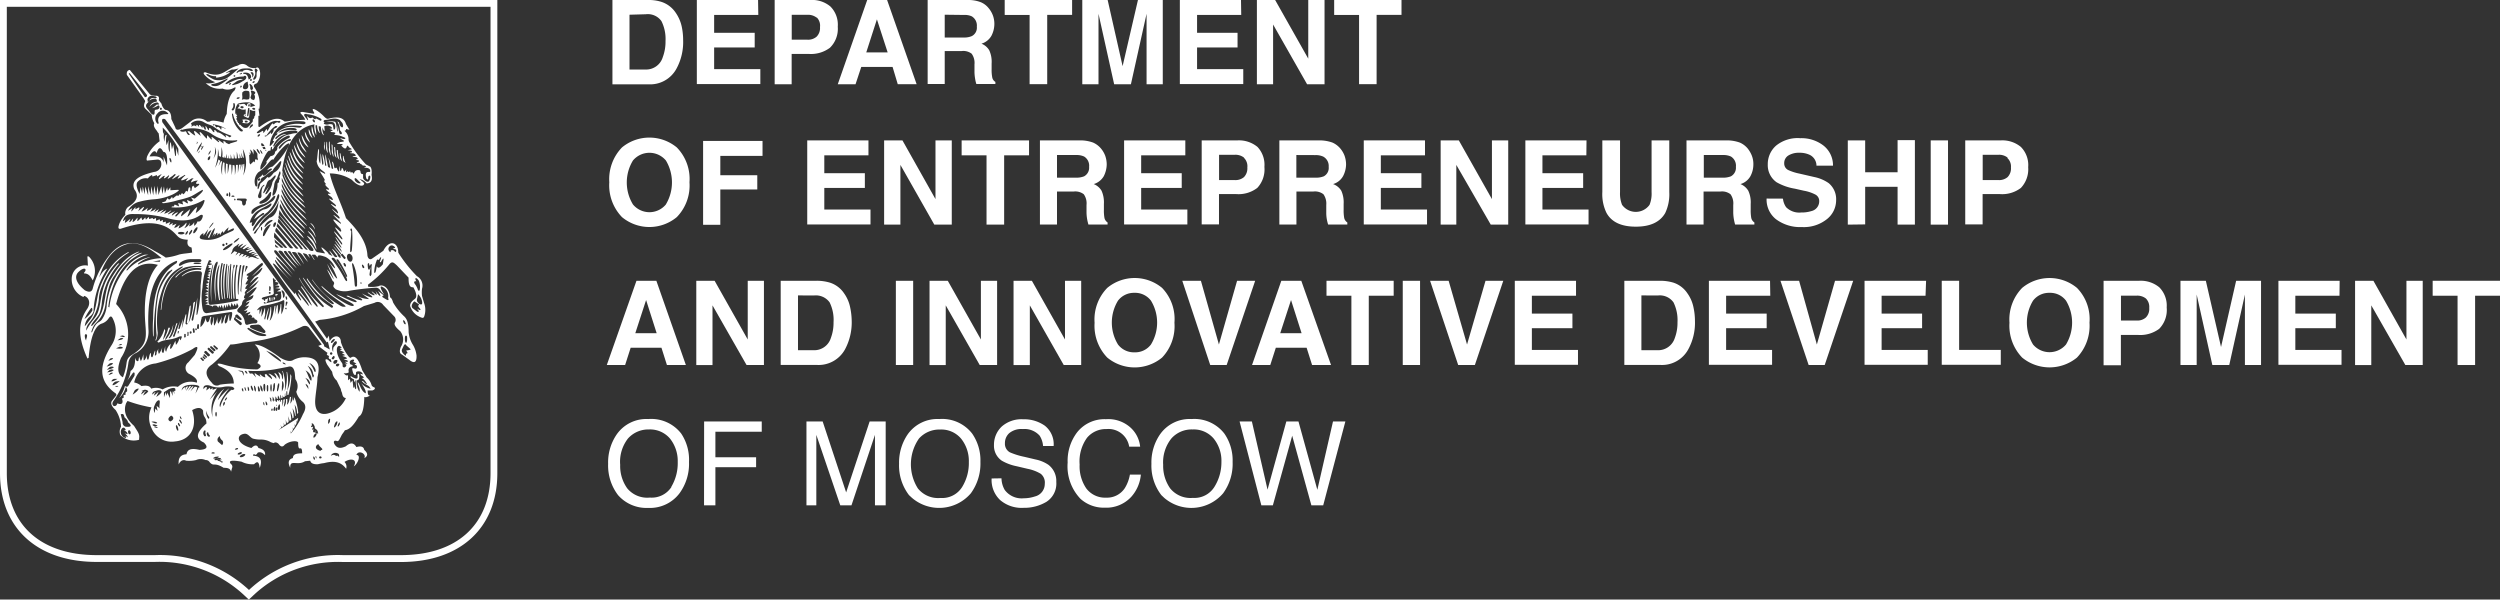 <?xml version="1.0" encoding="UTF-8"?> <svg xmlns="http://www.w3.org/2000/svg" viewBox="0 0 319.3 76.57"><rect x="0" y="0" width="319.3" height="76.57" fill="#333333" stroke="none"/> <defs> <style>.cls-1{fill:#fff;}</style> </defs> <title>mos_logo_white</title> <g id="Layer_2" data-name="Layer 2"> <g id="Layer_1-2" data-name="Layer 1"> <path class="cls-1" d="M39.25,17.51c-.15-.34-.22-.6-.31-.65a1.7,1.7,0,0,0,.67,1.35,6.85,6.85,0,0,0-.36-.7"></path> <path class="cls-1" d="M39.39,18.83c0-.12-.31-.48-.5-.86a5.88,5.88,0,0,0-.36-.73,2,2,0,0,0,.86,1.59"></path> <path class="cls-1" d="M39.69,17.08c-.1-.27-.19-.54-.26-.56a1.29,1.29,0,0,0,.49,1.13,6,6,0,0,0-.23-.57"></path> <path class="cls-1" d="M38.55,18.47c-.22-.43-.29-.75-.38-.84a2.62,2.62,0,0,0,1,1.85,8.91,8.91,0,0,0-.63-1"></path> <path class="cls-1" d="M39.32,29.5c0,.12.44.53.68.94a7.14,7.14,0,0,0,.41.73,2.54,2.54,0,0,0-1.09-1.67"></path> <path class="cls-1" d="M40,16.79a2.32,2.32,0,0,0-.17-.68,1.7,1.7,0,0,0,.39,1.47,4,4,0,0,0-.22-.79"></path> <path class="cls-1" d="M31.59,15.46c.07,0,.05.12,0,.17a.61.61,0,0,1-.27,0c-.07-.07,0-.12-.09-.17a.37.37,0,0,1,.38,0m-.65.22a2.45,2.45,0,0,0,.7.07c.36-.22.34-.36-.05-.46a1.51,1.51,0,0,0-.67,0c.16.22.09.27,0,.39"></path> <path class="cls-1" d="M40.21,29.31a1.06,1.06,0,0,0-.58-.84c0,.07.22.26.37.48s.16.31.21.36"></path> <path class="cls-1" d="M39.47,29c0,.1.33.41.53.72s.24.49.31.56A1.75,1.75,0,0,0,39.47,29"></path> <path class="cls-1" d="M11.55,39.48c.19-.32.27-.1.24.19a3.69,3.69,0,0,1-1,1.08,6.4,6.4,0,0,1,.75-1.27m.41.19a10.68,10.68,0,0,1,1.76-5.37c-.39.12-.7.53-1.06,1.15.62-1.88,1.66-3.85,3.8-4.33,1.14-.24,2.65.48,4.19,1.85a6.88,6.88,0,0,0-3,.82l0-.14a4.47,4.47,0,0,1,1.56-.8l-.14,0a5.34,5.34,0,0,0-2.8,1.68l-.14,0a4.61,4.61,0,0,1,2.84-2l-.46,0a4.56,4.56,0,0,0-2.07,1.3,9.87,9.87,0,0,0-2.46,5.39c0,.12-.12-.09-.14,0a10.85,10.85,0,0,1,.74-3,8.83,8.83,0,0,1,2-2.92,9.28,9.28,0,0,1,1.59-1H18a3.23,3.23,0,0,0-1.28.69,9.57,9.57,0,0,0-2.2,2.87,9.18,9.18,0,0,0-.91,3.37A3.48,3.48,0,0,1,13,40.82c-.39.49-.7.17-1.23,1.59l-.12.05a3.39,3.39,0,0,1,.36-.91c.17-.24.34-.37.56-.63a4,4,0,0,0,.89-2,15.59,15.59,0,0,1,.48-2.34,4.66,4.66,0,0,1,.75-1.49,7.24,7.24,0,0,1,3.13-2.94l-.17,0c-1.42.56-2.31,1.54-3.47,3.45-.89,1.44-.65,3.25-1.35,4.6a6.71,6.71,0,0,1-1.08,1.42l-.12,0c.17-.55.77-1,1.06-1.54A5.12,5.12,0,0,0,13,38.7a8.75,8.75,0,0,1,2.24-5.05h-.16c-2.32,2.53-2,4.31-2.49,6-.36,1.13-.74,1-1.58,2.58a1.14,1.14,0,0,1,.12-.58c.07-.24.31-.45.7-1a5.69,5.69,0,0,0,.81-2.65,5,5,0,0,1,.44-1.59,6.9,6.9,0,0,1,.55-1.21,7.63,7.63,0,0,1,2.8-2.93v-.1a7.05,7.05,0,0,0-2.9,2.91,8.35,8.35,0,0,0-.91,2.1c-.17.62-.27,1.47-.48,2.31A3.49,3.49,0,0,1,11.36,41a6.51,6.51,0,0,1-.53.67,1.79,1.79,0,0,1,.74-1.32,1.27,1.27,0,0,0,.39-.63m10.91,2.57-.1.32-.09-.05.05-.27Zm-.24-8.91-.07.22c-2.1,1.28-3,3.73-3,7.08a15.22,15.22,0,0,0,0,2.34l.07-.17A32.78,32.78,0,0,1,20,38,6.35,6.35,0,0,1,21,35.38a5.38,5.38,0,0,1,.41-.58c.19-.19.41-.24.58-.41l0,.17a6.52,6.52,0,0,0-1.78,3.13A18.46,18.46,0,0,0,20,42.8a1.65,1.65,0,0,1-.17.67l.1,0a2.35,2.35,0,0,0,.21-1,12,12,0,0,1,.8-6A4.57,4.57,0,0,1,23.35,34l-.05.17c-1.3.89-2.52,1.92-2.77,5.44l.08-.07c.24-2.68,1.2-4.65,3-5.37A5.65,5.65,0,0,1,25.78,34l-.14.12a3.83,3.83,0,0,0-3.28,1.3l.15,0a3.29,3.29,0,0,1,3.23-1.13l-.1.19a3,3,0,0,0-2.41.75v.09a3,3,0,0,1,2.29-.67c.24,0,.31.21.24.5l-.14,1.33a15.43,15.43,0,0,1-.41,3.66l-.12.1L25.21,38l-.51,2.75c-.05.31-.26.26-.22,0,.12-.57.32-1.37.44-2.21a.27.27,0,0,0-.24.26,6.5,6.5,0,0,1-.61,2.48A11.36,11.36,0,0,0,24.36,39l-.14.12-.36,2.1c.26.14-.07.36-.17.09l.12-1.15-.1,0L23.21,42l.17-1.28L22.94,42h-.17L23,41l-.72,2c-.22,0-.24,0-.07-.36l.45-1.35-.14,0c-.29,1-.51,1.68-.87,1.9l-.12,0a3.48,3.48,0,0,0,.6-1.76,4.62,4.62,0,0,1-1,2c-.07-.07,0-.28.32-.82l.26-.69c-.12-.15-.19-.1-.26.12a3.59,3.59,0,0,1-.65,1.39l.31-1.18L21,42a3.67,3.67,0,0,1-.92,1.66l.2.1c.65-.44,1.54-.29,2.45-.7.2-.1.39-.15.51-.05l-.17.46-.17-.27a1.66,1.66,0,0,1-.43.85l-.07-.53c-.39.84-.65,1.3-.68.89l.08-.51a1.84,1.84,0,0,0-.56,1c-.14,0-.17-.32-.12-.73l-.24.9c-.22,0-.27-.2-.14-.73a3.39,3.39,0,0,1-.44.87.91.91,0,0,1-.05-.7l-.24.46c0,.34-.09.46-.24.43.07-.5.07-.7,0-.57l-.29.77c-.17.09-.22-.1-.19-.53-.27.14-.2.67-.39.89-.14-.1-.17-.34-.14-.61-.13.41-.25.66-.41.68l-.05-.8a2.79,2.79,0,0,1-.31.9l-.22-.58-.1.55c-.17.1-.31-.05-.41-.41,0,.75-.09,1.37-.58,1.69a3,3,0,0,1-.45,1.27L17,47.59c.17-.05.24,0,.17.41l-.8,1.3c-.12.15-.26.1-.41,0a4.81,4.81,0,0,1-.75,1.54,2.69,2.69,0,0,0,.82-1.3c.05-.19.27.05.2.44l-.2.17,0,.28-.24,0v.38l-.22.1c.22.53,0,.87-.58.6-.17.65-.89.32-.53-.26a10.75,10.75,0,0,0,1.93-4.84,1.61,1.61,0,0,1,1-1.33,3.12,3.12,0,0,0,1.57-3c-.26-5.44,1.25-7.83,3.59-8.77m3.13.32c0,.07-.22.09-.48.09s-.48,0-.48-.09.22-.1.48-.1.48.05.48.1m-2.77,0a2.29,2.29,0,0,1,1.54-.53h1c.39,0,.34.39,0,.36H24.8a3.22,3.22,0,0,0-1.71.46c-.29.12-.32-.12-.1-.29m2.07-4.12c-.14.22-.31.34-.36.27s0-.27.15-.48.31-.32.36-.27,0,.29-.15.48m-.91-.58.12-.5a1.42,1.42,0,0,1-.73.72c.27-.41.32-.6.25-.72a2,2,0,0,1-1,.75l.17-.46c-.24.12-.36.38-.73.36l.32-.51L22,28.8l.07-.33-.5.31.19-.43-.58.24,0-.29-.38.1v-.32l-.34.19L20.39,28l-.46.2,0-.36-.34.16-.12-.16-.41.14L19,27.7l-.37.36-.07-.29c-.14.1-.24.34-.41.31l-.09-.31c-.2.17-.34.43-.53.46l.05-.44c-.22.19-.39.53-.66.56l.1-.46c-.17.17-.31.48-.53.48l.17-.43c-.24.17-.58.53-.72.5l.09-.43c-.12.07-.21.24-.33.22l.09-.27c.24-.55.75-.65,1.35-.62a16.75,16.75,0,0,1,4,.45c2,.61,3.4.41,4.43-.31.31-.12.41,0,.27.36s-.36.53-.61.43a1.16,1.16,0,0,1-.43.58l0-.48a1,1,0,0,1-.7.55m.33.82c-.12.17-.24.27-.28.22s0-.22.12-.38.21-.27.26-.22,0,.22-.1.38m-.5.08c-.1.12-.19.19-.24.17a.38.38,0,0,1,.09-.32c.1-.14.2-.21.22-.19s0,.19-.07.34m-.77.12c-.24,0-.44-.08-.44-.17s.2-.15.44-.15.41.08.41.15-.2.17-.41.17m-5.45-4.15a10.05,10.05,0,0,1,1.86-.33A6.7,6.7,0,0,0,21.67,25a3.78,3.78,0,0,0,1.06-.58c.19-.14.12-.19-.1-.17l-.87.05v-.38l-.33.45-.08-.45-.29.79-.12-.91-.21,1-.12-1-.37,1.11-.09-1.16-.22,1.18-.22-1.2-.14,1.2-.24-1.13-.1,1.09-.31-1.11,0,1.15-.37-1.1-.07,1-.24-1-.09.86-.2-.79-.12.87c-.36-.68-.5-1.23-.26-1.54a1.4,1.4,0,0,1,1.32-.44,1.43,1.43,0,0,1,.53-.45l.05.21.58-.19,0,.19.62-.34c-.36.46-.43.65-.31.65s.55-.52.7-.38c-.31.48,0,.34.5-.1.15.05-.19.39-.14.44s.24-.1.62-.36c.1-.08.32-.32.37-.2s-.12.22-.2.32c-.38.45-.29.38.39-.05.1-.05.24-.17.34-.12-.46.6-.27.48.41.07.09,0,.21-.22.33-.1-.84.75-.69.85.39.32-.51.57-.39.6.41.09a.91.91,0,0,0,.26-.05c-.36.37-.41.63-.24.53a1.54,1.54,0,0,1,.77-.21c-.34.34-.31.48.12.41.15.05,0,.21-.43.5-.07.12-.14,0-.22-.29-.05.17-.12.17-.19.08l-.1.62-.14,0V24c-.07-.1-.14-.1-.22,0l-.12.48-.21-.12a1.15,1.15,0,0,1-.34.46c-.15-.2-.24-.15-.29,0s-.14,0-.24,0c-.07.21-.15.26-.27.12a3,3,0,0,0-.55.43l-.1-.24c-.16.24-.31.39-.41.34l-.16-.17-.27.43-.43.12c0,.12.17.12.45.07a10.44,10.44,0,0,0,1.62-.36,11.7,11.7,0,0,0,1.59-.46c.46-.21,1-.6,1.51-.86.13.09,0,.33-1,1.13l-.48-.14.26.36c-.12.12-.22.17-.34.14l-.43-.21.14.45c-.31,0-.45-.38-.74-.21l.12.36-.65-.2.12.44-.56-.24-.12.24c-.17,0-.26,0-.29.12a7,7,0,0,0,4.12-.94c.08,0,.1,0,.1.14A2.59,2.59,0,0,1,25,27.21l.19-.77c-.43.2-.91,1.14-1.27,1.26l.38-1-1.13.93c-.1-.12.05-.38.29-.72-.34,0-.92.8-1,.75-.24-.12.19-.36.29-.53-.32,0-.53.26-.8.41,0-.15.14-.32.43-.58l-.93.43c0-.17.36-.31.43-.55a2.48,2.48,0,0,1-.92.46l.29-.46-.82.43.51-.53-.87.41.24-.45-.62.4.26-.5a1.59,1.59,0,0,1-.77.43c.17-.21.29-.38.27-.5a1.72,1.72,0,0,1-.7.41l.12-.41a2,2,0,0,1-.8.5l.29-.48c.05-.07,0-.17-.07-.1l-.65.53c.14-.26.22-.43.12-.5l-.46.24,0-.27L16.8,27c-.07,0,0-.17.1-.43l-.56.36a2.24,2.24,0,0,1,1.42-1.16m1.4-5.92c.36-.56.65-.72.84-.29.24-.77.51-.84.85-.17.45,0,.55.7.48,1.74L20.9,20v.75c-.29-1.28-2.15-.53-1.74-.87m1.08-4.27c.08.2-.07.29-.21.1a.91.91,0,0,1,.09-1.23.83.83,0,0,1,1.23-.12c.24.2.17.22-.12.22-.82,0-1.13.41-1,1m-.48-1.25c0,.36-.12.41-.45.17L18.92,14c-.29-.29-.34-.53-.17-.75l.36-.43a1.07,1.07,0,0,1,.75-.22A.29.29,0,0,1,20,13a1,1,0,0,0-.92.66,1.49,1.49,0,0,1,1-.58.28.28,0,0,1,.22.29c-.15-.05-.24,0-.31,0a2.35,2.35,0,0,1-.58.45,2.2,2.2,0,0,0,.79-.36c.17,0,.2.15.15.34A.42.42,0,0,1,20,14c-.21,0-.29.1-.24.34m-1.25-1.93c-.79-1.13-1.4-2-2-2.91-.12-.17,0-.19.1-.1.72.9,1.4,1.74,2.17,2.75,0,.17-.08.26-.27.26m.31.34a.62.62,0,0,1,.53-.53l.53.1c.2.14.17.19,0,.22-.44-.08-.68,0-.8.31s-.24.26-.22-.1m1.69,1a.14.14,0,0,1,.12.15.15.15,0,0,1-.12.14.13.13,0,0,1-.12-.14c0-.1.05-.15.12-.15m1.33,7c-.08,0-.15-.1-.2-.27s-.05-.29,0-.31.14.09.19.26a.55.55,0,0,1,0,.32m.5-.85-.24-1.44-.17.62-.14-.89c-.12-.09-.15.46-.12,1.23-.22-.22-.2-.84-.17-1.54l-.24.67a2.48,2.48,0,0,1,0-1.3c-.15-.12-.24.12-.29.85a2.52,2.52,0,0,1,0-1.33l-.17.36-.05-.84a10.29,10.29,0,0,1,2,2.72v.89l-.29-1c0,.7,0,1.16-.07,1M41.73,43.74l.15-.1.24,1-.73-.41,0-.17C32.84,32.32,25.54,22.4,20.73,15.6c-.08-.36,0-.5.36-.38,6.33,8.38,14,19.27,20.64,28.52M25,18.09c.07,0,.11.09.16.12a1.35,1.35,0,0,1,.12-.12.47.47,0,0,1-.19.33,2,2,0,0,1,.07-.19.73.73,0,0,0-.16-.14m.5,1.15a.45.45,0,0,1-.17.34.61.61,0,0,1,.17-.34m.41-.46,0,.08,0,0a1.07,1.07,0,0,1-.24.32.77.77,0,0,1,.14-.41,1.67,1.67,0,0,1-.16-.12,4.18,4.18,0,0,1-.53.79,3.07,3.07,0,0,1,.69-1.28,2.87,2.87,0,0,1-.14.44l.17.14a.75.75,0,0,0,.12-.14.51.51,0,0,1,0,.21Zm.94,1.14c0,.36,0,.45-.29.55-.07-.24,0-.41.29-.55m-.24-.15c0-.09.05-.19.07-.26l.05-.05a.19.19,0,0,1,.05-.1c.05-.05.09-.12.14-.17a.69.69,0,0,1-.31.58m-3.37-3.18a4.57,4.57,0,0,1,3.71.46,4.56,4.56,0,0,0,3.2.87c.19-.05.22.09,0,.17l-.7.21c-.14.05-.17.15-.24.1-.29-.12-.41-.17-.46-.34h-.29c.15.22.15.31.05.24L28,17.94c-.14-.1-.19-.07-.11,0l.09.14c.05.08-.05.12-.17,0l-.58-.48c-.14-.12-.24-.12-.21,0l.05.19c0,.1-.24-.12-.44-.36s-.19-.1-.19,0v.22c0,.21-.41-.37-.75-.7-.09-.1-.24-.1-.19,0,.1.31.17.48.1.38l-.56-.48c-.1-.1-.31-.17-.26,0l.16.44c0,.07-.36-.15-.76-.53h-.15c-.26,0,.27.38.19.46s-.26,0-.38-.27-.15-.17-.32-.14a.8.8,0,0,1-.31,0c-.26-.05-.26-.17,0-.27m1.18-.77A1.4,1.4,0,0,1,26,15.58c.65.41.9.29,1.45.72a7.52,7.52,0,0,0,2,1c.15.05.12.12-.12.24-.38-.27-.67-.44-.43,0-.05,0-.1,0-.14-.07-.44-.39-.77-.58-1-.56-.31-.38-.45-.41-.38-.1,0,.12-.07.08-.17,0-.36-.53-.53-.61-.51-.22,0,.07,0,.07-.14-.05-.31-.58-.39-.6-.24,0,0,0-.1,0-.17,0-.27-.53-.29-.49-.29-.17-.41-.58-.51-.48-.41-.1-.26-.38-.39-.41-.39-.1a.35.35,0,0,0-.55,0c-.09,0-.09-.08,0-.15m2.72-.14a3.86,3.86,0,0,1,1.56.53c0,.07.05.12,0,.07a.9.9,0,0,0-.51-.22c0,.22,0,.32-.07.29-.19-.34-.37-.38-.51-.31s-.07.05-.12,0c-.14-.31-.22-.31-.29-.19-.14-.12-.14-.19,0-.19m2.33-1.93a.72.72,0,0,0,.17-.63c0-.19.17-.17.2,0a.88.88,0,0,1-.17.77c-.12.08-.29,0-.2-.14m1.28,2.58c.27.21,0,.41-.26.19a3.31,3.31,0,0,1-1-2c-.05-.22.09-.29.14-.05a3.69,3.69,0,0,0,1.11,1.88M30,10.81c-.44.12-.49.07-.12-.17l.33-.24a1.87,1.87,0,0,1,.82-.24c-.41-.26-1.2.15-2,.53-.24.12-.31.05-.12-.14a3,3,0,0,1,.94-.56,3.13,3.13,0,0,1,1.23-.21c.29-.27.55.09.24.38a1.17,1.17,0,0,1-.34.22,2.65,2.65,0,0,1-1,.43m-.58,0a.13.13,0,0,1-.17-.05s.05-.09.12-.12a.15.15,0,0,1,.17,0,.13.13,0,0,1-.12.12m-1.21,0a1.19,1.19,0,0,1-1.06.19c-.26-.07-.16-.22.08-.24a3.7,3.7,0,0,0,1.1-.34l.56-.26c.26-.13.31-.1.09.12a6.28,6.28,0,0,1-.77.53M30.05,9.7a.11.11,0,0,1-.12.1.11.11,0,0,1-.1-.1.1.1,0,0,1,.1-.09c.07,0,.12,0,.12.09m-2.72.46a5.09,5.09,0,0,1-.92-.55c-.07-.12-.14-.2.19-.12a1.72,1.72,0,0,0,1,.24l0,.19a3.37,3.37,0,0,0,1.78-.67.3.3,0,0,0-.27,0c-.43.21-.38.07.44-.34.12-.07.21,0,.41-.05l.53-.12c-.44.39-.87.77-1.35,1.13a2.16,2.16,0,0,1-1.83.29m3.58-.87v.15l-.19.05c-.09,0-.19-.05,0-.1a1.31,1.31,0,0,1,.21-.1m.1-.53a4.1,4.1,0,0,1,.92,0c.6.21.36.41,0,.26a1,1,0,0,0-.86,0c0,.24-.44,0-.68.22s-.19,0-.09-.12A1.34,1.34,0,0,1,31,8.76m1.37.65a.48.48,0,0,1-.16.49c.07-.46-.15-.41-.2-.68.2,0,.34,0,.36.19M32.92,9c-.13.12-.15.29-.15.65a.58.58,0,0,1-.29.53c-.12,0-.17,0-.12-.17l.19-.36a.81.81,0,0,0,0-.58c-.07-.38.15-.43.37-.07m-.49,1.56c-.07.05-.14.05-.17,0s0-.12.1-.17.15,0,.17,0a.12.12,0,0,1-.1.16m0,1.47a.61.61,0,0,1,0,.77c-.12-.09-.26,0-.36-.19s-.1-.05,0-.41a.55.55,0,0,0,0-.41c-.07-.24,0-.26.32-.14s.21.29.12.38m-1.66-.91c-.05.07-.13.1-.15.07s0-.1,0-.17.1-.09.15-.05a.11.11,0,0,1,0,.15m.81-.7c-.07.29.15.51,0,.8s-.63.21-.63,0a.76.76,0,0,1,.6-.77m.12-.31c-.07-.39-.21-.61-.43-.68a.93.93,0,0,0-.24,0V9.29a2.11,2.11,0,0,1,.51,0c.31.1.45.26.48.48s-.17.34-.32.39m.39.14c-.07.05-.15.07-.17,0a.18.18,0,0,1,0-.17c.08-.05.15-.08.17,0s0,.12,0,.17m-.22.63c-.12-.19,0-.27.15-.12a.64.64,0,0,1,.24.46c0,.16-.17.31-.29.16s0-.29-.1-.5m-1,.94a.55.55,0,0,1,.6-.27c.22,0,.34.05.34.27a2.81,2.81,0,0,1,0,.65c-.07.19-.09.17-.33.19s-.36-.12-.65.05c.16-.41,0-.58.07-.89m-.72.72c0-.05,0-.12.14-.15s.22,0,.24,0,0,.13-.14.17-.22,0-.24,0m-2.8,6.12c.27.67.22.87-.19,1.56a2.58,2.58,0,0,0,.19-1.56m1.71,6.12c0,.09,0,.19-.12.19s-.1-.1-.1-.19.05-.17.1-.17.12.07.12.17m.27,0c0,.14,0,.26-.1.26s-.07-.12-.07-.26,0-.29.07-.29.1.12.1.29M30,22.37c0-.43,0-.84-.05-1.25l-.24-.05a9.94,9.94,0,0,1-.12,1.3c0-.45-.05-.89-.05-1.32L29.28,21a10,10,0,0,1-.2,1.2c0-.43,0-.82,0-1.25l-.22-.07c0,.48-.07.91-.09,1.42a6.81,6.81,0,0,1-.08-1.5.42.42,0,0,1-.19-.09,5.48,5.48,0,0,0-.12,1.66,2.93,2.93,0,0,1,0-1.71.65.65,0,0,0-.15-.1,4,4,0,0,1-.33.65,6.19,6.19,0,0,0,.23-.69l-.23-.15a3.37,3.37,0,0,1-.44,1.06A6.46,6.46,0,0,0,27.83,19a4.22,4.22,0,0,1,.12.92l.27.12a10.08,10.08,0,0,0,.07-1.26,3.12,3.12,0,0,1,.1,1.28.86.86,0,0,0,.21.07l.12-.19c0,.07,0,.14-.07.22l.17,0c.05-.14.07-.31.14-.5,0,.19,0,.36,0,.55l.19,0c0-.12,0-.26,0-.41a2.5,2.5,0,0,1,.07.44l.24,0v-.55a5.07,5.07,0,0,1,.12.55,1,1,0,0,0,.29,0,5.72,5.72,0,0,1,0-.58c.05.21.08.41.13.58h.24v-.87a4.83,4.83,0,0,1,.16.84l.22,0c0-.2,0-.41-.07-.63a2.29,2.29,0,0,1,.19.6l.14,0c0-.22-.07-.43-.09-.67.09.24.17.43.22.62a.34.34,0,0,0,.14,0c-.05-.34-.07-.7-.14-1.11a3.87,3.87,0,0,1,.05,3.4,5.45,5.45,0,0,0,.14-1.5l-.12.05a3.77,3.77,0,0,1-.24,1A3,3,0,0,0,31,21a.37.37,0,0,1-.14,0,4.48,4.48,0,0,1-.19.77,4.86,4.86,0,0,0,.07-.74l-.22,0c0,.31-.07.65-.14,1.08,0-.36,0-.72,0-1.05h-.24A7.55,7.55,0,0,1,30,22.37m-.26,2.77c-.1,0-.2-.05-.2-.07s.1-.1.2-.1.21.05.21.1-.09.07-.21.07m.24.24a.11.11,0,0,1,.1.1.11.11,0,0,1-.1.12s-.07-.05-.07-.12,0-.1.07-.1m.94.41c-.05-.14-.22-.21-.56-.21-.14,0-.14-.2,0-.22h.9c.28,0,.33.15.14.41.1.48-.51.79-.48,0m.48-11s0,0-.07,0-.07,0-.07,0a.08.08,0,0,1,.07-.08.07.07,0,0,1,.07.08m-.29-1.06c0,.07-.1.14-.22.12s-.21-.08-.19-.15.1-.14.22-.12.22.07.19.15m.75.09a8,8,0,0,1-.15,1c-.05.1-.09.05-.14,0,0-.32.07-.58.12-1Zm-.15-.21s0-.1,0-.17.17-.2.17-.07a.63.63,0,0,1,0,.24Zm.89.33c0,.07-.09.12-.19.1s-.19-.07-.19-.15.09-.09.19-.09.19.07.19.14m.15-.48-.77.24,0-.48c-.21-.07-.36,0-.43.17l0,.17a1,1,0,0,1-.27-.22c-.09-.1-.26-.05-.6,0l-.22,0,.15.22a1,1,0,0,0-.27.34.7.7,0,0,1,.29,0,.84.84,0,0,0,.75.08v.65l-.14,0c-.12,0-.15.19-.05.24l.41.2c.16.07.24-.15.24-.29L31.9,14l.34.14a.66.66,0,0,0,.36,0v.57l-.12.17a.36.36,0,0,1-.19.36c0,.22,0,.36-.1.39a3.83,3.83,0,0,1-.6.67.72.72,0,0,1-.46,0,1.84,1.84,0,0,1-.46-.39l-.14,0,0-.19-.15,0,.05-.19-.19,0,.07-.19-.14-.1.12-.31-.15,0,.17-.24H30.1l.19-.15-.22,0a1.67,1.67,0,0,1,.32-1.3,3.9,3.9,0,0,1,1.27-.17,1.45,1.45,0,0,1,1,.49Zm1.52,2.39a1.56,1.56,0,0,1,1-.39,1.07,1.07,0,0,0,.43,0c.19.11.12.21-.1.26a.26.26,0,0,0-.29-.05c-.21.05-.24.19-.38.24l-.1-.14c-.28.19-.48.72-.69,1l-.05-.26c-.15,0-.24.34-.46.51,0-.2,0-.29-.1-.29-.36.24-.62.36-.72.26s.63-.6,1.45-1.15m4.45-.32c.44.05.41.39-.05.36a4.4,4.4,0,0,0-2.48.34,6.08,6.08,0,0,1,2.29-.1c.12,0,.1.08,0,.13a.49.49,0,0,1-.31.07l-.67-.07a2.54,2.54,0,0,0-2.2.81h.17a.44.44,0,0,1-.24.27c-.12.07-.12.19-.17.26a2.28,2.28,0,0,0-.21.41l.19.08c-.31.4-.53.67-.58.55a3.44,3.44,0,0,1,.75-1.95c.53-.68,1.49-1.33,3.49-1.16m1.47.36,0,0a2.35,2.35,0,0,0,.24,1.4,6.44,6.44,0,0,0-.1-1V16l.2,0c0,.49.19.94.4,1a1.73,1.73,0,0,1-.19-.89l.27.07c0,.51.17,1.06.41,1.09a1.41,1.41,0,0,1-.19-1l0,0a1,1,0,0,0,.22.48c.1-.12,0-.36,0-.62a.84.84,0,0,1,.91.1c.12.14.07.21-.1.21h-.16l.38.17c0,.05.1.1-.12.12l-.14.12.5.05c.17.07.15.12.1.19l-.12.15a3,3,0,0,1,1.44.38c0,.19-.24.17-.65,0,.1.24.49.27.46.41s-.62,0-.89.36l.65,0c.14.09.1.17-.12.17.34.41.6.53.7.24s.19-.22.29,0c.41.24.48.26.24.31l-.39.07.46.08a.12.12,0,0,1,.05.21c-.32.05-.34.1.24.12.24.12.34.24.24.34-.51,0-.48.1.12.14.14.08.19.17.17.25-.31.07-.27.14.12.14,0,.07.1.12,0,.19q-.54.15.15.15c0,.17.29.14.38.36.39-.07.56.19.22.19l0,.07c.55,0,.79.17.72.51,0,.14-.8-.29-.48.87l.12.12c.22.05,0-.53.33-.48.05,0,.1.19,0,.48s-.24.38-.51.21-.38-.33-.36-.53l0-.36c-.27,0-.32-.14-.34-.41,0-.05-.1,0-.07-.09-.44-.08-.63.07-.75.38,0,.12-.12,0-.17-.09s-.14,0-.24,0,0-.17-.12-.14,0,.07-.15.07,0-.19-.19-.05-.12.1-.14-.05.12-.36-.15,0c-.09.05-.12.05-.16-.07-.15-.41-.25-.44-.29-.08-.08.15-.15.17-.15,0-.14-.63-.17-.63-.12,0,0,.27-.09.24-.24-.07-.17-.5-.24,0-.36-.19s-.05-.7-.34-.82l.17.84c0,.12-.19.15-.22-.05-.09-.55-.45-1.51-.38-1.2l.21,1.16c0,.09-.24,0-.28-.1l-.29-1.45c-.08-.41-.08.78.09,1.28,0,.07-.19.07-.17,0a5.88,5.88,0,0,0-.29-1.42c-.16.16.29,1.54-.07,1.32,0,0-.17-1.4-.21-1.42s0,1.32-.05,1.3c-.39-.48,0-1.78-.24-1.86-.05,0-.17,1.6-.22,1.55.17,1.22,1.16,1.27,1.08,1.63l-.7-.36c.2.36.49.75.68,1.16-.22.07,0,.36.17.51-.22,0-.17.12.24.5a.2.2,0,0,1,.1.22c-.51-.12-.56-.12.26.53-.5-.08-.53,0,0,.36a.61.61,0,0,1,.24.36c0,.1-.07.05-.12.05l-.29-.17c-.14,0,0,.17.63.67.17.15.24.27.12.32-.82-.51-.77-.39.12.38.22.34.24.48.17.53-.73-.6-1.21-1,.05.27.21.21.26.36.09.38-1.25-.94-.58-.31.27.56,0,0,0,.12-.05.09-1.21-.89-1.25-.67,0,.65,0,.12.12.22.07.32s-.12,0-.16,0c-.87-.82-.8-.65.19.7.14.22.22.41,0,.29-1.08-1.23-1.42-1.49,0,.39.14.24.17.36,0,.29-1-1.35-1-1.19-.05.26.07.17.07.19,0,.17-.89-1.09-1.16-1.35,0,.24.14.29.12.34,0,.19-1.09-1.35-1.11-1.18-.05.22.09.17.14.26,0,.19-1.25-1.42-1.25-1.37,0,.17,0,.39,0,.36-.22.17s-.12-.27-.24-.39c-.77-.94-.87-.86.05.34-.1.1-.22.1-.37,0-.79-1-.86-1-.24-.05L42,32.47a1,1,0,0,0-.24-.32c-.75-.72-1-.79-.27.15,0,0,0,.05,0,.07l-.84-.15a.41.41,0,0,1-.32-.16,5.2,5.2,0,0,0-1.18-1.45c.05.22.51.6.87,1.21.1.38-.34.21-.48.14-.27-.36-.36-.41-.75-.87-1.08-1.27-2.24-2.72-3.18-3.73a3.21,3.21,0,0,0,.07-.53,19.62,19.62,0,0,0,3.11,3.61c-.09-.48-1.63-1.8-2.58-3.06-.19-.33-.36-.65-.48-.91,0-.15,0-.27.05-.44a12.33,12.33,0,0,0,3.13,3.81c-.17-.43-1.66-1.64-2.45-2.91a8.59,8.59,0,0,1-.63-1.26v-.21A12.8,12.8,0,0,0,39,29.26c-.14-.43-1.68-1.68-2.43-2.91a9.08,9.08,0,0,1-.65-1.28v-.24a15.24,15.24,0,0,0,3.3,4.05c-.15-.41-1.88-1.93-2.6-3.11a8.61,8.61,0,0,1-.65-1.32v-.34a12.17,12.17,0,0,0,3.2,4c-.14-.41-1.81-1.79-2.48-2.92A8,8,0,0,1,36,23.8a1.42,1.42,0,0,1,0-.37,9.75,9.75,0,0,0,3.08,3.86c-.14-.36-1.69-1.62-2.31-2.68A11.94,11.94,0,0,1,36,23.12a1.89,1.89,0,0,1,0-.41A8.91,8.91,0,0,0,39,26.54c-.1-.36-1.55-1.49-2.17-2.5a9.58,9.58,0,0,1-.75-1.62v-.07c0-.15,0-.31,0-.46a8.1,8.1,0,0,0,2.79,4c-.09-.32-1.42-1.45-2-2.39a17,17,0,0,1-.82-1.71c.41-3.47,1.88-5.51,4-5.88m0-.33c-.07-.07-.19-.24-.1-.32s.24.08.27.22-.07.19-.17.1m-.89-1a4.15,4.15,0,0,1,1.8.57c.24.17,0,.34-.12.22l-.5-.26c0,.21-.17.12-.46-.12-.19.19-.43.09-.7-.2l.17.48c0,.1-.07.1-.12,0l-.31-.41c-.17-.22-.05-.34.24-.31m2.33.77c.65,0,1.16-.39,1.91,0l.33.39c.22.5,0,.74-.26.38s0-.41-.39-.58a2.32,2.32,0,0,1,.34,1.13c.55.53,0,.66-.09.32l-.22-1c0,.48.07.84,0,.84s-.07-.33-.15-.74c0-.17-.09-.49-.19-.51a2.59,2.59,0,0,0-1.11,0c.53,0,.89,0,1,.15a.84.84,0,0,1,.13.74c-.13.19-.2.15-.2-.09l-.07-.32c0-.17-.22-.19-.48-.17a.74.74,0,0,1-.56,0c-.07,0-.24-.12,0-.17-.24-.15-.14-.34,0-.36m4.56,8c.09.1-.24.19-.56-.1s-.19-.65.07-.38Zm-1.91,9.56a.07.07,0,0,1,0,.1l-.09.07a.06.06,0,0,1-.1,0l-.38-.46s0-.07,0-.1l.1-.07a.06.06,0,0,1,.09,0Zm0,1.16s-.14,0-.21-.19-.07-.24,0-.27.15.05.22.17.07.26,0,.29m0,1.16a12.19,12.19,0,0,0-1.11-1.86c-.17-.24.07-.36.26-.07a14,14,0,0,1,1,1.83c.12.29,0,.36-.16.1m.45-2.8c.17,0,.39.17.44.44s-.05.53-.22.57-.39-.14-.46-.43,0-.53.24-.58m.17-3c0-.31.22-.31.22.05A13.72,13.72,0,0,1,44.93,32c0,.12-.21.34-.21.08,0-1,.14-1.83.14-2.58m.75,6.84c0,.36-.29.39-.31,0A21.36,21.36,0,0,0,45,34c-.1-.46.05-.53.21-.09a5.7,5.7,0,0,1,.39,2.38m.51-.24s.07.05.07.1,0,.09-.07.09a.09.09,0,0,1-.08-.09.09.09,0,0,1,.08-.1m.14-2.26c.05,0,.14.07.22.19s.07.24,0,.26-.15,0-.2-.17-.07-.26,0-.28m-3.45-.66a16.7,16.7,0,0,1,1.43,2.34c.21.48,0,.6-.22.17a15.72,15.72,0,0,0-1.64-2.53c-.12-.19.19-.31.43,0m-4.26-1.75c-1-1.18-2.12-2.56-3-3.54,0-.15.05-.27.07-.39.73.92,2.15,2.63,3,3.64.43.53.41.5.65.77,0,.12-.1.07-.27,0a5.49,5.49,0,0,1-.41-.5m-1-.46c-.94-1.11-1.25-1.54-2.12-2.51,0-.14.07-.28.1-.46.77,1,2,2.51,2.81,3.45.25.31.08.17.25.36s-.22.17-.34-.07-.6-.63-.7-.77m-2.27-2a1.61,1.61,0,0,0,.1-.36c.8,1,1.21,1.42,1.91,2.29.09.12.67.81.77.91a.35.35,0,0,1-.34,0c-.87-1-1.62-1.88-2.44-2.82m-.16.6a.25.25,0,0,1,0-.12c0-.1.07-.19.12-.31.72.89,1.52,1.78,2.14,2.6-.07.07-.21.07-.4,0-.65-.79-1.26-1.42-1.88-2.14M35,29c-.1,0-.12-.2-.08-.34s.17-.29.27-.26.09.19,0,.36S35.06,29,35,29m0,1.32a2.68,2.68,0,0,1,.05-.62c.55.69,1.06,1.22,1.61,1.92-.07.07-.17.07-.31,0-.46-.48-.84-.79-1.35-1.3m.58,1.3c-.36,0-.44,0-.46-.41.17.17.31.24.46.41M35.11,31c0-.15,0-.32-.08-.46.41.41.78.65,1.16,1.06a.37.37,0,0,1-.36,0c-.24-.27-.48-.41-.72-.65m-2.77-1.79a6.44,6.44,0,0,1,1.83-2.07,4.62,4.62,0,0,0,1.25-2.09c.14-.37.36-.19.17.38A4.72,4.72,0,0,1,34,27.58a8.65,8.65,0,0,0-1.52,1.78c-.15.22-.27.12-.12-.15m.55-11.77a.23.23,0,0,1,.07-.22c.1-.07.17-.1.22-.07s0,.12-.07.21a.22.22,0,0,1-.22.08m.17,1.85c.1.19.14.34.1.36s-.15-.09-.27-.26-.14-.34-.1-.37.15.1.27.27M33,22.85a.18.18,0,0,1,.19-.07.16.16,0,0,1,0,.22.15.15,0,0,1-.22.07.22.22,0,0,1,0-.22m2-.79c-.41.55-.67.75-.81.53a6,6,0,0,1-.9.84l-.21.61c-.1.14-.12.19-.15,0,0-.53.17-.78.39-.92a.47.47,0,0,1,.19-.43c.53-.24.89-.75,1.35-.9.14-.36.43-.55.82-1.05.26-.27.34-.2.22.21a1.66,1.66,0,0,1-.9,1.11m-1.37,4.05a2.87,2.87,0,0,0,1.28-1c.38-.24.31,0,.19.24a1,1,0,0,1-.48.46,4.45,4.45,0,0,1-1.06.6,2.65,2.65,0,0,0-1.16.82c-.21.17-.31.1-.24-.24s.73-.67,1.47-.91m0-2.31A2.33,2.33,0,0,0,33.4,25c0,.49-.61.39-.39-.16s.29-.89.51-1.09.33-.24.17.08m.93,1.06a1.45,1.45,0,0,1-1,1.05c-.51.2-.65,0-.32-.26a2.6,2.6,0,0,0,.92-.79c.34-.49.48-.51.38,0m-.52-.15c-.1.1-.27.1-.17-.05l.45-.91-.57.79c-.17.22-.2.05-.12-.12l.38-.94c.1-.34.27-.53.48-.55l.53-.51c.12-.14.19,0,.12.17l-.38.63a2.89,2.89,0,0,1-.72,1.49M35.64,23c0,.17,0,.36-.2.41a2.44,2.44,0,0,1-.31,1.35c-.29.36-.39.31-.29-.17l.17-.87a1.55,1.55,0,0,1,.36-.91l.27-.72c.07-.29.19-.27.19.09l-.17.46c.15.07.07.22,0,.36m-.75-2.6a8.29,8.29,0,0,1,1.57-1.88c.48-.34.57-.26.31.27a9.64,9.64,0,0,1-2,2.5.89.89,0,0,0-.67.46l.44-.22c.21,0,.23.05.09.19-.36.2-1,1.14-1.11.53-.24.46-.65.39-.67.85l0,.6c-.1.17-.17.17-.26,0A1.65,1.65,0,0,1,33,22c1.1-.68,1.49-1.66,1.85-1.64m-1.42-1c.07.14.1.26.07.29s-.12-.07-.19-.22-.12-.29-.1-.29.12.07.22.22m0-.7c-.09-.19-.12-.36,0-.36s.24.14.36.36Zm.39.1a1,1,0,0,1,.1.28h-.27a1.7,1.7,0,0,1-.14-.24s0,0,0,0ZM34,17.41c-.29.1-.22-.19,0-.07l.29-.39a4.49,4.49,0,0,1,.89-.86q.4,0,.12.21l-.34.17a.82.82,0,0,1-.31.65c-.12,0,0-.41-.19-.07Zm-.24,1.74H34c0,.07,0,.12,0,.12s-.1-.05-.17-.12M36.94,18c-.24,0-.58.21-1.13.91-.15.2-.32,0-.13-.21a3.13,3.13,0,0,1,1.14-.87c.46-.19.43.17.12.17m-1.23-1.21a2.66,2.66,0,0,1,1.83-.43c.43.05.43.31.19.29a3.28,3.28,0,0,0-2,.24c-.24.12-.2,0,0-.1m-.51.94c-.07.07-.09,0,0-.19a3.08,3.08,0,0,1,2.58-.82c.29,0,.24.31,0,.29a2.31,2.31,0,0,0-.67.12,3.09,3.09,0,0,0-.8.24,3.83,3.83,0,0,0-1.3,1.3c-.14.07-.17,0-.09-.14a2.29,2.29,0,0,1,1.66-1.38l0,0c-.34-.08-.74.07-1.35.62M34.89,19a3.48,3.48,0,0,1,1.9-1.68c.22,0,.31.1.15.29a3.93,3.93,0,0,0-1.52,1.2.51.51,0,0,1-.29.56c0,.36-.22.53-.58.57l-.53.68c.12.17-.07.43-.45.82s-.34.19-.29-.24c.29-.8.84-1.95,1.1-1.95s.15-.05.2-.32.21-.14.16,0,0,.22.15.07m-3-2.55a.56.56,0,0,1,.26-.55c.15-.1.19.07.12.17s-.26.17-.38.38m-.12,3a.73.73,0,0,1,.24.21.78.78,0,0,0-.1-.57.73.73,0,0,1,.41.65.87.87,0,0,0,0-.68c.22.07.36.27.56.58l0,.48a.35.35,0,0,1,0,.36c-.09-.12-.19-.17-.31-.09l0,.38c-.08-.17-.17-.19-.27-.07l-.33.31-.1-.21-.05-1,.15-.09Zm.12,9a2.58,2.58,0,0,1,.89-1.42c.5-.38,1.06-.55,1.71-1,.19-.12.24,0,.12.22a1.5,1.5,0,0,1-.94.51A2.23,2.23,0,0,0,32.46,28l1.06-.77c.24-.07.29,0,.14.2-1.13.57-1,1.3-1.44,1.46-.1-.12-.08-.28,0-.5Zm1.59.77c0,.15-.05.25-.08.25s-.07-.1-.07-.25,0-.24.07-.24.08.12.08.24m1-1.46-.82.72a4.34,4.34,0,0,0-1,1.3c-.29.12-.31.05-.14-.17a4.9,4.9,0,0,1,.51-.6c.12-.2.12-.36.26-.51a5.37,5.37,0,0,1,1.13-1.15,3.55,3.55,0,0,0,1.16-1.69l0,.14c-.12,1.14-.49,1.81-1.11,2M34.41,29a8.86,8.86,0,0,0-.58,1c-.07.14-.29.31-.24-.07a1.67,1.67,0,0,1,.67-1.14c.34-.24.41-.16.15.17M34,28.85q-.33.33-.15-.09a1.34,1.34,0,0,1,.77-.65c.29-.08.19.09.1.16a5.71,5.71,0,0,0-.72.58m14,7.9a.59.59,0,0,1,.55.32,2.17,2.17,0,0,0,.51.55c-.56-.87-.58-1.23-.1-.91a1.27,1.27,0,0,1,.61,1.34c.12.34.07.41-.56,0-.24-.14-.26-.21,0-.33l-.74-.58c.64,1,.16.74-.32,0,.36.79.1.5-.38.12h-.12c.84.67.14.5-.41.09l-.1.05c1.47,1-.07.48-.72.07.45.41,1,.7.86.73a3.7,3.7,0,0,1-1.68-.51c.58.36,1.08.58.77.68a5.88,5.88,0,0,1-1.64-.58c-.24-.05-.31,0-.22.07.85.31,1.33.58,1.23.7s-.79-.15-1.71-.6c-.26-.13-.58-.25-.89-.41.53.55,2.63,1.3,2.19,1.51-.17.08-.53-.07-1-.31a19.44,19.44,0,0,1-1.73-1.11c-.5-.41-1-.82-1.32-1.13l0,.12c1.25,1.37,3.66,2.6,2.92,2.55-.29,0-.2,0-.44-.09a10.76,10.76,0,0,1-3.66-3.37l-.05,0c1,1.62,3,2.94,2.77,3.11s-1.39-.84-2.16-1.68a13.31,13.31,0,0,1-1.26-1.64l0,.19c1.61,2.72,3.71,3.23,3.28,3.56-.13.1-.2,0-.32-.09-1.92-1.16-2.46-2.53-3.47-3.73l0,.09A31.87,31.87,0,0,0,41.3,39c.12.14,0,.29-.1.21a13.58,13.58,0,0,1-3-3.75l0,.09c.89,1.71,2.84,3.76,2.27,3.62a8,8,0,0,1-1-1.28c-.31-.46-.7-1-1-1.38l0,.18A14.05,14.05,0,0,1,39.83,39l-.07,0-1.57-2-.1.1c.65.82,1.45,1.76,1.33,2L38.05,37.4c.07.48.53.89.38,1a4.77,4.77,0,0,1-.7-1c-.09-.17,0,.26-.12.12a25.9,25.9,0,0,1-2.67-3.66c-.15-.24-.1-.27.17-.1l1.92,2c-1.22-1.35-2.07-2.41-1.88-2.58a21.41,21.41,0,0,0,2.13,2.24c-1.55-1.76-2.22-2.6-2-2.58a20.81,20.81,0,0,1,2.17,2.27c-1.08-1.5-2.43-2.73-2.43-3s.28-.12.38,0a28,28,0,0,0,2.27,2.58c-.61-.94-2.17-2.43-2.1-2.58s.24-.12.48,0a11.77,11.77,0,0,0,1.86,2.17c-.53-.75-1.76-2-1.64-2.17a.22.22,0,0,1,.31,0c.24.38.53.67.84,1.1a7.67,7.67,0,0,0,.8.82l-1.47-1.9a.14.14,0,0,1,.15-.05.26.26,0,0,1,.21.07A9.45,9.45,0,0,0,38.5,34l-1.2-1.73c0-.15.43-.07.53,0l1,1.49c-.43-1-1.06-1.54-.74-1.52s.53.32.79.68.36.41.49.58l-.68-1.11c0-.1.24,0,.46.07l.45.51-.21-.44c0-.14.19-.07.31,0l.41.65.07,0c-.24-.41-.41-.61-.29-.65l.37,0,.33.39c-.09-.43.31-.34,1-.1a2.67,2.67,0,0,1,1.23,1.45c-.1,0-.27-.17-.46-.41a2.61,2.61,0,0,0-.29-.31,9.22,9.22,0,0,1,1,2c-.15.12-.68-.8-1.28-1.86.31.85.72,1.59.84,1.93-.07,0-.28-.38-.6-.89-.09-.14-.21-.22-.31-.39l.77,1.55a.32.32,0,0,1,.14.45c-.14.27,0,.37.25.61a2.7,2.7,0,0,0,1.73.19,31.35,31.35,0,0,1,3.3-.39m-.79-3.08.11.31.1-.21c.17-.1.19,0,.12.28l0,1c-.09.15-.17.41-.26,0l.14-.94-.16.34c-.15,0-.17-.15-.2-.44s0-.45.2-.38m.91-.29c.07-.22.17-.24.29-.12.43-.7.34-.31.14.22l.12.07c.53-1,.32-.19.27.24-.39.48-.65.58-.77.24l-.12.63c-.1.29-.17.33-.22.12a4.67,4.67,0,0,1,.29-1.4M42.21,45.83c.1.29.32.73-.31.13q-.59-.3-.12.6l.65.94A1.71,1.71,0,0,0,43,48.6l.53,1.09a1.5,1.5,0,0,0,.15.48c.07.41.17.63.5.67a3.57,3.57,0,0,1-1.49,1.64c-1.42.77-2.55.46-2.43-1.42.07-1,.26-1.85.29-2.89.4-1.61,0-2.43-1.38-2.53a3.13,3.13,0,0,0-1.68.32c-.39.26-.94.16-1.69-.27C34.34,44.61,33.25,44,32.53,44a1.79,1.79,0,0,1,.34,2.38c.57.27.55.53,0,.8a15.85,15.85,0,0,1-4.6-.7c-.53-.1-.62,0-.26.29,1.2.48,1.85,1.2,1.85,2.21a13.92,13.92,0,0,0-1.78.15.72.72,0,0,1-1-.22c-.86-.89-1-1.69,0-2.36A13,13,0,0,0,29.42,44c.68,0,1.28-.19,1.95-.28a20.61,20.61,0,0,0,7.3-2.05c.39-.12.68,0,.84.24L41.1,44l-.45.18,1.2.91c-.22.17-.07.29.19.38-.14.22,0,.44.17.41m.1-.89a.17.17,0,0,1,.14.17.16.16,0,0,1-.14.15.17.17,0,0,1-.17-.15.17.17,0,0,1,.17-.17m.12-1.54c.12-.12.26-.19.31-.14s0,.17-.14.31-.27.22-.32.17,0-.19.15-.34m.22.87c-.08,0-.1.22-.1.63a1.17,1.17,0,0,1-.1-.82c.17-.44.34-.56.49-.56.28.32-.2.51-.29.75m-.2,1.56c-.09,0-.12-.14,0-.26s.14-.19.21-.15.12.15.05.27-.14.19-.22.14m.56.41a.35.35,0,0,1-.36.17.21.21,0,0,1-.08-.31.36.36,0,0,1,.39-.17c.12,0,.14.17,0,.31m.21.48a.25.25,0,0,1-.31-.07c0-.07,0-.17.1-.21a.28.28,0,0,1,.31,0c.07.1,0,.2-.1.24m-.09-2.45c.22-.24.31,0,.55.07l-.29.15.32.09-.29.15L44,45l-.34.1.43.26-.38.1c.38.12.62.22.6.34l-.41.09c.17.08.51.1.53.24s-.27.05-.38.08l.36.24H44l.24.12a.36.36,0,0,1-.26.36c-.39-.05-.08-.29-.34-.63-.72-1-.68-1.8-.53-2m1.93,2.5c0-.07,0-.19-.08-.21s-.19,0-.26-.15c-.1-.29.05-.43.29-.5s.26.07.21.19l-.12.1a.77.77,0,0,1,.44.26c-.12,0-.2,0-.22.12.41-.07.38.58,0,.46s-.36,0-.24.43.44.6.41.1c0-.24.77-.29.87.24l-.31-.12c.07.38.38.22.43.55l-.26,0a1.74,1.74,0,0,1,.67.79c-.34-.05-.36-.41-.67-.41.4.56.89.44,1.13,1a2.27,2.27,0,0,1-1.21-.72c.41.58.68,1.06.58,1.3-.6-.27-.72-1.16-1-1.42,0,.46.34.72.21,1.23a2.27,2.27,0,0,1-.36-1.47c.24,0,.34-.12.34-.53s-.27-.41-.22,0-.21.41-.86,0c-.1.1,0,.22.41.43l0,.37.19-.32.08,1c0,.27-.1.22-.17,0L45.3,49c0,.36,0,.53-.17.51l-.1-.94-.26.33-.08-.53-.24.2v-.65c-.17.09-.36,0-.55-.27a.75.75,0,0,0,.65-.1c-.12-.48.09-.72.51-.77m-1.71,7.47c-.05.15-.15.24-.2.22s0-.15.05-.29.15-.24.19-.22,0,.15,0,.29m-.39,0c-.12.19-.24.36-.31.34s0-.22.07-.44.24-.36.31-.33,0,.21-.07.43m.14,3.66c.2.05.17.29.17.46-.12-.12-.24-.26-.36-.12-.34-.27-.46-.12-.7-.05a.66.66,0,0,1,.89-.29m-1-4.07c-.07.17-.17.29-.22.27s0-.17,0-.34.17-.31.22-.29,0,.17,0,.36M41,57.49c0,.12-.19.1-.46-.07s-.29-.48.12-.7c.15.41.82.68.34.77m-.1,1.06a.13.13,0,0,1-.14-.12.14.14,0,0,1,.14-.14c.1,0,.17.05.17.14s-.07.12-.17.12m-.48,0s-.07,0-.1-.14,0-.15,0-.17.07,0,.09.14,0,.15,0,.17m-.22.17s-.12,0-.16-.19,0-.24,0-.24.12.07.17.19,0,.24,0,.24m-.09-3.18c.12-.14.26-.21.31-.17s0,.2-.1.34-.24.22-.28.17,0-.19.07-.34M40,55.13c-.05,0,0-.17.07-.29a.27.27,0,0,1,.1-.09s0,0,0,0-.22.17-.27.14,0-.17.08-.29a0,0,0,0,1,0,0s0-.08-.07-.1-.12.07-.17.05,0-.12.08-.22-.08-.19,0-.24.21,0,.36.36c.05.12,0,.19.07.27s.19.14.24.21c.17.27.15.49.12.51s0,0-.12-.22c0,0,0,0,0,.08s-.19.16-.21.12,0-.15,0-.25l.1-.09s0-.05-.05-.07,0,0,0,.07-.21.19-.26.14m-.58-8.86a1.35,1.35,0,0,1,.82.89c0,.24,0,.36-.17.17a2.75,2.75,0,0,0-.65-1.06m.6,1.54c0,.26-.12.43-.19.19a3.64,3.64,0,0,0-.6-1.37A1.3,1.3,0,0,1,40,47.81m-.38.7c-.24-.34-.32-.84-.6-1.2a1.38,1.38,0,0,1,.77,1c0,.27,0,.41-.17.2m-.12.53c-.2-.22-.29-.58-.53-.8.31.17.46.2.62.65,0,.17,0,.29-.09.15m-.15.67c0-.19-.24-.38-.29-.57s0-.1.15,0a.54.54,0,0,1,.14.57m-3.25-3.42s.12,0,.24.08.17.14.15.16-.12,0-.25-.05-.16-.16-.14-.19M34,44.8A5.08,5.08,0,0,1,35.85,46c.1.17,0,.22-.09.14A15.85,15.85,0,0,1,34,44.8m2,4.55c.05-.36,0-.7.08-.67s.19.36.14.7S36,50,36,50s0-.31,0-.65m-.57.1c0-.29.14-.51.19-.51s.07.24,0,.53-.12.51-.19.51-.07-.24,0-.53m-.53,0c0-.29.07-.53.14-.53s.1.24.07.55S35,50,34.91,50s-.07-.24,0-.53m-.39.07c0-.27.05-.48.1-.48s.09.21.09.48-.05.48-.09.48-.1-.22-.1-.48m1.3,4.69a1.6,1.6,0,0,1,.15.37l-.08.07c0-.15,0-.29-.07-.44m2.87-1.32a10.07,10.07,0,0,1-1.49,2.41s-.06,0-.06.07l-.07.1a.75.75,0,0,0,.07-.12c0-.12,0-.24-.07-.36a.79.79,0,0,1,.13.26l.21-.36c0-.12,0-.24-.07-.39l.14.27c.05-.1.12-.19.17-.29s-.07-.27-.12-.41a2.19,2.19,0,0,1,.17.29,3.13,3.13,0,0,0,.19-.36c0-.12-.07-.24-.09-.36,0,.07.09.14.14.24.07-.22.12-.39.15-.53l-2.49,1.54c.21-.19.44-.35.65-.54,0-.14,0-.3-.07-.45a3.29,3.29,0,0,1,.17.39l.17-.15c0-.19,0-.38-.07-.58a3.06,3.06,0,0,1,.19.49c.07-.05.14-.12.22-.17,0-.24,0-.51-.1-.77a2.33,2.33,0,0,1,.24.65.79.79,0,0,1,.2-.17c0-.34-.08-.72-.13-1.09a2.25,2.25,0,0,1,.29.92l.15-.12c0-.36-.08-.8-.15-1.18a2.56,2.56,0,0,1,.34,1s.05,0,.07-.07a10.85,10.85,0,0,0-.14-1.4,2.13,2.13,0,0,1,.31,1.21l.15-.15a7,7,0,0,0-.49-2c-.09.33-.09.45-.19.43.05-.39,0-.55,0-.6a1.64,1.64,0,0,1-.33,1l.09-.86h-.14c-.12.62-.15.82-.39,1a2.11,2.11,0,0,0,.05-.74.68.68,0,0,1-.17,0v.08a1.2,1.2,0,0,1-.26.94c0-.34.12-.66.12-1l-.2.07v.34a2.24,2.24,0,0,1-.19.53,2.21,2.21,0,0,0,.05-.85,1.09,1.09,0,0,1-.17,0v.1c0,.07,0,.14-.07.14s-.05,0-.05-.12,0-.07,0-.09a.32.32,0,0,0-.12,0v0c0,.08,0,.12,0,.15s-.07-.07-.12-.15a.68.68,0,0,0-.12,0c0,.12,0,.17-.07.22s-.12-.08-.15-.2a1.6,1.6,0,0,1-.21,0c0,.1,0,.17,0,.17s-.07,0-.12-.15h-.19c0,.1,0,.15,0,.17s-.07,0-.12-.14,0-.07,0-.12a.52.52,0,0,1-.07-.31s.12.07.19.24a.33.33,0,0,1,0,.16.53.53,0,0,1,.17,0c0-.05,0-.08,0-.1,0-.19,0-.36,0-.38s.12.12.17.31a.68.68,0,0,1,0,.12l.19-.07a1.2,1.2,0,0,1,0-.24c0-.1,0-.15,0-.15s.14.15.19.34l.12-.05s0,0,0,0a.68.68,0,0,1,0-.29c0-.07,0-.09,0-.12s.15.17.19.34a.07.07,0,0,0,0,.07l.12,0v-.38c0-.1,0-.14,0-.14s0,0,.07.12,0,.21.07.33a.3.3,0,0,0,.15-.05v-.19c0-.07,0-.12,0-.12s.08.12.1.24l.19-.07v-.26c0-.08,0-.15.05-.15s0,0,0,.1a.78.78,0,0,1,0,.24.91.91,0,0,0,.14-.07c0-.15,0-.3,0-.39s0-.17.07-.17.05,0,.05.12a1.94,1.94,0,0,1,0,.36.42.42,0,0,1,.15,0,11.15,11.15,0,0,0,.38-2.42l-.15-.26a5.12,5.12,0,0,1-.4,2.19,6,6,0,0,0,0-2.45H36.6A5.82,5.82,0,0,1,36.36,50a5.72,5.72,0,0,0-.24-2.58A.44.44,0,0,0,36,47.4c.22.19.17,1,.08,1.08-.15-.45,0-.6-.44-.91h-.12a1.06,1.06,0,0,1,.19.89,2.76,2.76,0,0,0-.5-.77H35c.31.36.31.43.27.72-.12-.31-.61-.53-.8-.67l-.21,0c.24.12.57.55.45.7-.16-.19-.53-.39-.67-.65-.1,0,0,0-.15,0s0,.24,0,.41a.93.93,0,0,1-.6-.36c-.05,0-.15,0-.15,0l.15.31c-.05-.07-.56-.34-.61-.41s.1,0-.19-.05l.22.53c-.05-.07-.41-.46-.46-.5s-.22,0-.34,0l-.21-.36a14.75,14.75,0,0,0,3.73-.25l1.35-.26c.46-.15.77.1.87.8l.07.77a1.54,1.54,0,0,1,.12,1.61,2.4,2.4,0,0,0,.84,1.3c.39.36.44.87,0,1.59m-3.16-1c.07-.2.1-.27.17-.27s.07.1.07.32,0,.4-.17.38-.12-.22-.07-.43m-.24-.1c0-.07,0-.12.07-.12s0,.05,0,.12Zm0,.65c-.09,0-.09-.22,0-.43h.14c0,.26,0,.45-.1.43m-.28,0c-.15,0-.12-.17-.08-.31s.08-.22.12-.22.08.07.08.24,0,.29-.12.29m-.32,0c-.09,0-.07-.15-.05-.27h.15c0,.15,0,.27-.1.27M34.17,50c-.07,0-.1-.17-.1-.41s0-.41.1-.41.09.19.09.41,0,.41-.09.41m-.1,1.75c-.09,0-.07,0-.12-.19a.43.43,0,0,1,0-.31s.12.12.17.26,0,.22,0,.24M33.76,50s-.12-.22-.12-.49,0-.48.12-.48.12.22.12.48-.05.49-.12.49m-.12,1.61c0-.12-.07-.24,0-.24s.07.07.12.17a.7.7,0,0,1,0,.24s-.1-.07-.12-.17M33.47,50s-.15-.14-.19-.36-.08-.41,0-.41.15.15.22.36.05.41,0,.41m-.39,0c-.16,0-.12-.07-.16-.29s0-.43,0-.43.19.22.22.41.07.29-.08.31m-.45,0c-.05,0-.15-.16-.17-.36s-.05-.38,0-.38.14.14.19.33,0,.39,0,.41m-.39-.09c-.05,0-.12-.1-.19-.29s-.08-.34,0-.36.12.12.2.31.07.34,0,.34m-.53,0c-.1,0-.07-.05-.1-.22a.72.72,0,0,1,0-.31c.05,0,.15.15.17.31s0,.22-.07.22m-.34-2.24-.16-.29a.52.52,0,0,1,.19,0l.19.31a.63.63,0,0,1-.22,0m0,2.22c-.05,0-.1-.07-.14-.2s-.08-.24,0-.24.1.08.12.2.07.21.05.24m-.51-2.36c0-.1-.19-.07-.31-.12a1,1,0,0,0-.29-.13l.65.08.15.24,0,0c-.07,0,.22.77-.17,0m.07,2.38a.43.43,0,0,1-.14-.24c0-.12,0-.19.05-.19a.39.39,0,0,1,.14.26c0,.12,0,.2-.05.17m-.45,7.81c.14-.08.29-.08.31,0s-.07.16-.22.21-.28.05-.31,0,.07-.17.22-.21m.75.24c0,.07-.1.21-.3.29s-.38.07-.4,0,.09-.19.29-.29.38-.07.41,0M30,57.42c0-.05.05-.12.17-.17a.27.27,0,0,1,.24,0c0,.07-.05.15-.17.17s-.22,0-.24,0m-.41-7.66A4.18,4.18,0,0,0,28.12,52c-.26-.36.29-1.27,1.16-2.41a8.1,8.1,0,0,0-1.47,1.55,5,5,0,0,1,.84-1.5,3.86,3.86,0,0,0-1.49,3.66,3.72,3.72,0,0,1,.62-3.34l-1,1.08.94-1.45-.58.2.05-.22-.36.17v-.24l-.49.38.1-.41c-.17-.09-.29,0-.43.24-.15-.48.38-.65.94-.4a2.87,2.87,0,0,0,1.66.09,3.14,3.14,0,0,1,1.06,0c.36.19.34.36-.07.43M28.92,51c-.08.12-.17.19-.2.16s0-.14.08-.24a.29.29,0,0,1,.19-.16c.05,0,0,.14-.07.24m-.22.6c-.07.14-.15.24-.19.21s0-.14,0-.26.15-.24.19-.22a.33.33,0,0,1,0,.27m-.34,5.25-.53-.46c-.14-.29,0-.51.24-.7a.7.7,0,0,0,.22.48.43.43,0,0,1,.07.68M28.27,59C28.14,59,28,59,28,59s.08-.09.2-.09.24,0,.24.09-.07.07-.19.07m-.49-.24s.1-.09.24-.12.29,0,.32,0-.07.1-.22.15-.31,0-.34,0m-.38-.14s.1-.15.33-.19.44-.08.49,0-.12.15-.34.2-.43.07-.48,0m.12-5.83c0-.17.05-.29.1-.29s.09.12.09.29-.05.31-.09.31-.1-.14-.1-.31m0,5.44c.19,0,.41-.07.44,0s-.1.12-.29.19a.63.63,0,0,1-.44,0s.1-.12.29-.17m-.5-.5s.07-.1.19-.1.24.05.24.1-.07.07-.19.07-.24,0-.24-.07m-.63-5.37a1.45,1.45,0,0,0,.34.77c.05.17-.05.26-.12.19a1.23,1.23,0,0,1-.22-1m.24,3.32a.48.48,0,0,1-.19-.48c.05-.1.17-.1.19,0a.48.48,0,0,0,.15.29c.09.07.05.27-.15.17m-.55-.12a.5.5,0,0,1,0-.6c.1-.12.22-.05.19.09a.55.55,0,0,0,.05.41c.05.12-.09.32-.26.1m-.41-9.8c-.1-.1.07-.2.12-.15l.29.27c.07.07-.1.19-.17.14Zm1.66-1.55c-.1-.09,0-.24.12-.16l.39.33c.09.1-.08.27-.15.2Zm-.41.15a.12.12,0,1,1,.15-.19l.45.38c.12.12-.07.29-.17.22Zm-.31.24c-.15-.14.05-.34.17-.22l.53.46c.14.12-.08.34-.2.24Zm-.46.39c-.1-.12.12-.29.24-.22l.44.43c.12.12-.17.32-.25.22Zm0,.81-.25-.24c0-.07.08-.17.13-.12l.24.24c.07.08-.08.17-.12.12m-.1-.45c-.1-.1.07-.22.14-.15l.29.29c.08.07-.12.19-.17.12Zm-.27-4.8c0-.16.22-.26.51-.28l3.23-.49c.17,0,.19.08.17.29a2.48,2.48,0,0,1-.24.85c-.12.09-.15-.32-.12-.94-.25.57-.15,1.17-.53,1.27-.17-.26.09-.77.14-1.15-.36.33-.24.74-.55,1.18-.12,0-.1-.39,0-1a3.28,3.28,0,0,1-.48,1,1.77,1.77,0,0,1-.07-.89c-.15.62-.31,1-.46,1.13a4,4,0,0,1,0-1l-.07-.07A2.6,2.6,0,0,1,27,41.57a1.39,1.39,0,0,1,0-1.11h-.14c-.1.32-.15.58-.29.68s-.29-.24-.29-.6a2.27,2.27,0,0,1-.67,1.25,3,3,0,0,1,.16-1.21m.94-7.34c.15,0,.25,0,.29.19l-.29.17.37.09-.05.1-.51.12.22.17-.17.15.34,0,0,.14-.36.15c.27,0,.39.09.32.16l-.32.2.27.09-.34.15.29.19-.36.12a.5.5,0,0,1,.36.27l-.39.16c.22.1.27.15.27.27l-.36.14.29.22-.29.09a.41.41,0,0,1,.29.32l-.34.1c.26.09.38.17.34.26l-.41.19.38.05v.1l-.38.12c.29.12.38.21.38.31l-.36.22.39.07-.37.27c.22,0,.34,0,.34.14l-.34.17c.27,0,.56.1.82.17l.1.12.07-.12a.65.65,0,0,1,.51,0l.17.24L28,39l.16.31.15-.38.19.53.15-.56.17.46.14-.5.12.4.12-.48.22.46.17-.58.21.48.15-.38.19.34.12-.41.15.29c.12.24-.15.45-.41.5L26.39,40c-.22,0-.44-.14-.53-.63a7.94,7.94,0,0,1,0-2.62,10.5,10.5,0,0,1,.84-3.54m3.57-2.44c-.19.15-.39.27-.41.22s.1-.22.29-.36.38-.27.41-.24-.1.22-.29.38m1,3.93L31.4,34c.17-.1.24,0,.21.14l-.31.6ZM31,34c.1-.19.29-.14.22,0a17.22,17.22,0,0,0-.41,3.35l-.1-.22c.12-1.25.12-2,.29-3.18m-.53,3.66h-.07a12.8,12.8,0,0,1,.24-3.71c.07-.09.19-.07.17.05a21,21,0,0,0-.34,3.66m-1.93-6.17a.13.13,0,0,1-.14-.14c0-.1,0-.17.14-.17a.17.17,0,0,1,.15.17.16.16,0,0,1-.15.14m.29-.31a.11.11,0,0,1,.1-.12.12.12,0,0,1,.12.12c0,.07-.05.15-.12.15s-.1-.08-.1-.15m.19.27c.32-.22.63-.36.68-.29s-.17.31-.51.55-.63.34-.7.27.2-.32.53-.53m-1.28,2,.08.16a9.9,9.9,0,0,0-.22,4.94c-.22-2.5,0-3.95.41-4.72V34A9.78,9.78,0,0,0,28,38.37l.1-.08a13.88,13.88,0,0,1,.19-4.67l.17,0a12.53,12.53,0,0,0-.1,4.62l.1-.1a13.06,13.06,0,0,1,.12-4.43l.15,0a13.07,13.07,0,0,0-.05,4.45l.09,0a13.57,13.57,0,0,1,.17-4.48l.1.1a17.24,17.24,0,0,0,0,4.31l.09-.05A20.34,20.34,0,0,1,29.16,34l.12-.14a15.83,15.83,0,0,0,0,4.28h.09a17.58,17.58,0,0,1,.07-4.45l.1.07a29.51,29.51,0,0,0,0,4.41l.1,0a16.53,16.53,0,0,1,.19-4.33c.2-.08.2.17,0,.43a17.35,17.35,0,0,0,0,3.88l.14,0a15,15,0,0,1,.2-4.28c.12-.13.24,0,.09.31a16.7,16.7,0,0,0-.12,4h.17c.19.07.22.15,0,.22a25.74,25.74,0,0,1-3.39.53c-.22,0-.29-.1-.29-.41a14.71,14.71,0,0,1,.53-4.7l.07,0a14.49,14.49,0,0,0-.22,4.82c-.12-2.29.17-4.72.6-5.13m2.75,6.69.39.39c.22.19.07.36-.12.26l-.48-.29c-.27-.16,0-.5.21-.36m-.29.44.72.52c.22.18,0,.46-.16.34L30,40.92c-.27-.17,0-.55.21-.38m3.38-6.72L32.1,35.36c.16-.17.33-.24.48-.39.62-.55,1-1,.91-.65a2.17,2.17,0,0,1-.94,1L32,36l-.05.15c.65-.68,1-.87,1.06-.7L31.81,36.8l1.27-1a5.24,5.24,0,0,1-1.56,1.59v.12c.7-.57,1.23-.93,1.27-.77A4.75,4.75,0,0,1,31.71,38l.65-.32c0,.27-.1.46-.39.61s-.55.24-.55.38l.44-.17c0,.15-.22.39-.58.68l.5-.15c0,.12-.17.36-.65.7l.46-.09c0,.12-.07.24-.27.41l.65-.22a.4.4,0,0,1-.31.34l.05.12c.39-.22.41,0,.26,0,.1,0,.37-.05.15.31.26-.12.43,0,.39.17.5.07.48.58,0,.53a4.51,4.51,0,0,0-.72.12c-.29.12-.44.1-.51-.24A1.8,1.8,0,0,0,30.65,40c-.87-.36.17-.8.26-1.18a.75.75,0,0,1,.46-.68c-.28,0-.28-.19,0-.62-.15,0-.22-.1.24-.65-.36.12-.43,0,.09-.65-.45.26-.45.09,0-.51-.22-.07-.19-.24.07-.48-.38,0-.31-.14-.12-.29.8-.38,1.73-1.49,1.88-1.35Zm-1.5,7.7.87-.07a.6.6,0,0,1,.46.29l.41.46c.17.21,0,.38-.15.33A8.8,8.8,0,0,1,32,41.88c-.12-.14-.1-.26.07-.36m1.74,1.16c.33.07.21.24-.05.24a2.21,2.21,0,0,1-1.11-.22,4.35,4.35,0,0,1-1-.65c-.12-.09,0-.24.17-.14a8.3,8.3,0,0,0,2,.77M36,38.44c.24-.17.34-.12.31.14a3.12,3.12,0,0,1-.38,1.57v-1.3l-.1,0a2.87,2.87,0,0,1-.34,1.33L35.49,39h-.12l-.26,1.19.07-1c0-.15,0-.17-.12-.1-.17,1.21-.39,1.71-.63,1.88a4.06,4.06,0,0,0,.19-1.76l-.07,0a5.77,5.77,0,0,1-.38,1.69c-.24-.36.21-1,.12-1.59h0l-.43,1.49c-.15,0-.1-.19,0-.57l0-.85-.07,0a4.22,4.22,0,0,1-.41,1.09l.07-1.11-.31.79,0-.65-.33.15a1.21,1.21,0,0,1,.67-.58A11.61,11.61,0,0,0,36,38.44m.36-.72c0,.24-.22.41-.22.24a1.61,1.61,0,0,0-.16-.75c-.1-.12.07-.17.16-.07a.62.62,0,0,1,.22.58m.1,2.12c0,.09,0,.17,0,.17s0-.08,0-.17,0-.17,0-.17,0,.07,0,.17m.07-.53c.05,0,.07,0,.07.09s0,.1-.07.1a.11.11,0,0,1-.1-.1c0-.07,0-.09.1-.09m0-1.47c.07,0,.12.09.14.21s0,.24-.05.24-.09-.07-.12-.19a.36.36,0,0,1,0-.26m0,.84c0-.26.31-.19.19.07l-.14.34h-.07Zm-1.76-1c.2-.08.27-.2.22-.36l-.1-1.59c-.07-.32.15-.2.22,0,.17,0,.19.12.05.29.41,0,.53.17.31.34l-.34.07.44.05c.19.07.14.22,0,.24l-.41.07.51.07c.24,0,.24.08-.05.22l-.22.15.36,0c.17,0,.22,0,.15.24.12.58,0,.94-.48.94l-1.62.37c-.09-.08-.14-.08-.09-.1a.07.07,0,0,0,0,0,.11.11,0,0,1,.1-.1.09.09,0,0,1,.07.08l.24,0v-.48l-.21,0v.08c0,.09-.05.17-.1.17s-.1-.08-.1-.17v0l-.09,0c-.22-.08-.22-.17,0-.29Zm-.36-.65,0-.36c0-.25.21-.05.21.09l-.07.39c-.07.07-.1,0-.17-.12m.1.26a.12.12,0,0,1,0,.24.12.12,0,0,1,0-.24m-3.64-5.64a2.94,2.94,0,0,1,.7-.43c-.17.17-.34.36-.53.53l.17.1a1.76,1.76,0,0,1,.72-.34c-.12.1-.24.19-.34.29a3.31,3.31,0,0,1,.61-.07c-.32.14-.51.19-.75.29l.19.12a1.42,1.42,0,0,1,.72-.22,5.67,5.67,0,0,1-.55.31l.17.1a1.27,1.27,0,0,1,.7-.15,3.71,3.71,0,0,0-.53.25l.09.07a1.57,1.57,0,0,1,.65-.15c-.19.08-.33.17-.5.24l.14.08a1,1,0,0,1,.56-.05,3.73,3.73,0,0,0-.44.14l.51.32-.1,0-.77-.26a.09.09,0,0,0-.09.05.1.1,0,0,1,0-.07L32,32.83a3.58,3.58,0,0,1-.34.17.87.87,0,0,1,.2-.22l-.2-.07a3.34,3.34,0,0,1-.33.17,1.38,1.38,0,0,1,.19-.25l-.19-.07a4.11,4.11,0,0,1-.41.27,1.49,1.49,0,0,1,.24-.32l-.27-.09c-.12.12-.24.21-.36.31a.9.9,0,0,1,.19-.36l-.24-.1c-.12.12-.26.24-.4.36a2.44,2.44,0,0,1,.24-.41l-.39-.14a2.63,2.63,0,0,1-.46.41,3.07,3.07,0,0,1,.24-.48l-.05,0a1,1,0,0,1,.56-.65l0,0a1.08,1.08,0,0,1,.36-.24,3.22,3.22,0,0,1-.19.33l.07.05a1.44,1.44,0,0,1,.63-.38,3.51,3.51,0,0,1-.46.48ZM26.7,29.17a1,1,0,0,1,.22-.39c.17-.22.29-.38.33-.34s-.07.2-.24.39-.29.36-.31.34m-.1.09-.33,1c.29-.56.53-.87.74-.85l-.43.85c0,.09,0,.14.14.12.29-.77.56-1.21.75-1.23l-.38,1.15c.16-.36.28-.5.36-.43l-.1.36c.19-.38.34-.55.43-.48l-.05.34a.91.91,0,0,1,.29-.32l.12.27a.9.9,0,0,1,.32-.51l.09.24a2.35,2.35,0,0,1,.66-.74l-.15.48.58-.29c.29-.1.34,0,.12.24L28.58,30a3.6,3.6,0,0,1-2.84.55c-.24-.1-.29-.22-.17-.43a.86.86,0,0,1,.41-.34v.31ZM25.42,49.5h-.07l-.12.29-.27.48.17-.53.08-.27a2.69,2.69,0,0,0-.32-.09l-.21.21-.36.41.28-.48.12-.19s-.09,0-.14,0l-.22.22-.36.41.29-.46.12-.19h-.19l-.15.22-.33.43.24-.51.07-.12-.26.08-.17.41.07-.39a.76.76,0,0,0-.48.46c0-.41.31-.65.91-.72s1.54,0,1.3.36M23,53.9c-.1-.14-.15-.26-.1-.29s.14,0,.24.2.12.26.1.29-.15-.05-.24-.2m-.05.56s-.1-.07-.17-.17-.07-.24,0-.27.1.08.17.2.08.24,0,.24m-.24.55c-.05,0-.15-.14-.2-.31s-.07-.36,0-.39.17.12.22.32.07.36,0,.38m-.29-5.18s-.05.08-.15.1,0,.27,0,.41L22.15,50h-.1a5.72,5.72,0,0,0,0,.58L21.84,50a.3.3,0,0,1-.13,0,7.77,7.77,0,0,1,0,.84l-.34-.69v-.05c0,.14-.07.31-.12.46l-.07-.49c-.07.2-.17.44-.24.68l0-.51v-.14h0l.6-.39c.41-.19.92-.26.85.07m-.63,4.05c-.36-.15-.34-.46.1-.75.38.17.38.53-.1.75m1.35-.51c.07.1.1.2.07.22a.39.39,0,0,1-.17-.14c0-.1-.09-.2,0-.22a.29.29,0,0,1,.14.14m2-11.39.05-.43c0-.1.21-.15.21,0l0,.44c0,.07-.22.12-.22,0m-.24.12c0-.07,0-.12.07-.12a.12.12,0,0,1,0,.24s-.07,0-.07-.12m-.34,0c0-.12.19-.22.22,0l.05.34c0,.1-.22.2-.22,0Zm-.38.41c0-.07,0-.15.12-.15s.12.08.12.15-.05.14-.12.14-.12,0-.12-.14m-.29.34,0-.32c0-.12.12-.17.14,0v.32c0,.09-.19.17-.16,0m-.39.21v-.29c0-.12.19-.12.19,0l0,.29c0,.09-.22.12-.22,0m-4.19,6.63c-.15-.36-.55-.46-1.25-.34a1.77,1.77,0,0,0-.92-.46,3.08,3.08,0,0,1,2.75-2.43,20.73,20.73,0,0,0,4.69-1.83c.73-.53.82-.29.29.74l-.82.95a.88.88,0,0,0,.08,1.46c.81.41,1.15.8,1,1.14a2.38,2.38,0,0,0-2.41.53,2.67,2.67,0,0,0-1.95.33,1.85,1.85,0,0,0-1.49-.09m1.35.41c0,.14-.34.41-.68.65l.2-.44c0-.07.09-.09.14-.14h-.17a2.13,2.13,0,0,1-.48.41l.15-.36s.07-.05.09-.07-.09,0-.12,0a1.62,1.62,0,0,1-.36.29l.1-.24c.16-.22.29-.19.55-.29s.65,0,.58.22m-.31,2L20,51.83l.12.65-.29-.31-.07.58a1.07,1.07,0,0,1,0-1c.19-.51.43-.65.58-.63.17.19-.05.58.05,1.06m-.49,2.43c-.12,0-.24-.07-.21-.09s.12-.08.24,0,.24.07.24.12a.42.42,0,0,1-.27,0m-.41-.41s.15-.07.32,0,.29.1.29.15-.15.07-.32.05-.29-.1-.29-.15m-.14-.38c0-.05.17-.08.38-.05s.34.12.34.17-.19.09-.38,0-.36-.1-.34-.17m-.41-3.93c0,.15-.31.41-.67.6l.21-.41.17-.14h-.14a2.37,2.37,0,0,1-.51.41l.17-.34s.07-.07.1-.09a1.69,1.69,0,0,0-.24,0l.43-.17a.64.64,0,0,1,.5.19Zm-2,.48.24-.5a.68.68,0,0,1,.53-.27c0,.17-.34.51-.77.77m-.6,3.52c.55.46.46.65-.29.58a.53.53,0,0,1-.39-.58l-.24-1c.32-.12.39,0,.48.38.27.24.44.44.44.63m.22,1.54c-.08,0-.17-.09-.2-.24s.05-.29.12-.29.17.1.2.24,0,.27-.12.29m-.44.46a.59.59,0,0,1-.48-.22.78.78,0,0,1-.1-.94c.2-.26.41-.17.53.17h-.24c.29.15.46.32.46.51l-.36-.1c.26.19.38.36.38.51l-.28-.2Zm-1.49-6.5.22-.12a.43.43,0,0,1,.26,0c0,.07-.24.12-.48.1m.14-.68.53-.07c-.38.34-.77.58-.94.53a.7.7,0,0,1,.41-.46m.46-4.43a.51.51,0,0,1,.48.12c-.09.12-.46.14-.89.07Zm.07-1.37.32-.08a.4.4,0,0,1,.33.17c-.07.08-.36,0-.65-.09M15.57,44c0,.08-.24.1-.46.1l.2-.12a.26.26,0,0,1,.26,0M15,43.47l.32-.24a.47.47,0,0,1,.43,0c-.07.12-.39.2-.75.24m4.53-10.06.94-.17-.05.19Zm.63.43c-1.06,1.18-1.81,3.28-1.64,6.89.09,1.68.38,2.74-.6,3.76s-1.62.81-1.76,1.9a7.43,7.43,0,0,1-.46,1.8c-.7-.38-.77-1.2-.24-2.48a5.56,5.56,0,0,0-.63-6.88c1-3.74,2.63-5.74,5.33-5M14.63,48.39H15c-.31.21-.65.36-.77.31a.46.46,0,0,1,.36-.31m-.74-.48.21-.24a.37.37,0,0,1,.36-.05c0,.09-.29.21-.57.29m.16-.66a.58.58,0,0,1,.51,0c-.07.15-.43.27-.84.31ZM14,46.89a.53.53,0,0,1,.53,0c0,.12-.46.26-.89.34Zm-.07-.41a.53.53,0,0,1,.51-.07c-.05.15-.39.31-.82.41Zm.14-.67a.42.42,0,0,1,.37-.05c0,.12-.29.24-.61.32ZM11,43.5a1.17,1.17,0,0,1-.17-.6c0-.29.24-.27.29-.08,0,.37-.12.39-.12.68m38.73-12a.38.38,0,0,1,.53-.08c.15.08.2.17.2.24l-.3.1.37.1c.19.17,0,.48-.15.21a.38.38,0,0,0-.48-.07c0,.22-.05.27-.17.1a.44.44,0,0,1,0-.6m3.73,4.28A2,2,0,0,1,53.61,37c0,.15-.2.19-.24,0a2.45,2.45,0,0,0-.32-.65c-.24-.29-.19-.46.12-.43-.29-.46,0-.56.31-.08m.44,2.75c0,.17,0,.27-.1.29a.45.45,0,0,1-.38-.17c-.17-.19-.22-.31-.19-.46l.12-.55c0-.15.07-.12.14,0a1.64,1.64,0,0,1,.41.89m-.31,1c-.13,0-.22-.12-.34-.17l.19.26c.1.15-.09.22-.26.07l-.53-.41c-.15-.21-.1-.45.16-.77.08-.07.15-.09.22,0l.41.27c.07,0,.07.09,0,.14s-.07.19.13.38.09.25,0,.25m-2.1,1.32c.05-.05.17,0,.24.17s.12.29.07.31-.17,0-.24-.19-.12-.26-.07-.29M52,43.33c0,.24-.07.46-.14.46s-.15-.22-.15-.46,0-.46.15-.46.14.22.14.46m.46,1.28c-.12.12-.39.12-.58.16l.19.32-.19.09-.07.27c-.36-.29-.58-.55-.46-.84l.24-.51c.12-.17.22-.17.29,0Zm-41.7-6.82c.66.22.85,1,.34,1.71-1.25,1.83-1.06,3.78.07,6.29l.15-.08c.24-2.74.82-4.14,1.73-4.4a1.67,1.67,0,0,0,.8-.61c.26-.4.41-.36.6.08a3.4,3.4,0,0,1-.24,3.37c-1.59,2.57-1.66,4.55.6,6.12l.07.19-.6.77c-.19.31,0,.7.48,1.13a4.22,4.22,0,0,1,.7,2.15,1.2,1.2,0,0,0-.09,1.06,2.46,2.46,0,0,0,2.31.62c.12,0,.09-.12.09-.24.1-.53-.26-.91-.65-1.56-1.13-1-1.37-2-1-2.92l.17-.26a17.33,17.33,0,0,0,3.06.82,3,3,0,0,0,0,2.64,2.76,2.76,0,0,0,3,1.71c1.95-.16,2.92-1.78,2.19-4,.7-.38,1.16-.36,1.4.07,0,1,.41.68.43,1.64-1.15,1-1.59,1.88-.33,2.43.65.65.29.89-.56.94-.89-.21-1.54-.17-1.66.56-.82.05-1.06.53-1,1.3.24-.58.69-.63.94-.48a3.8,3.8,0,0,0,1.27-.08,1.51,1.51,0,0,1,1.23,0,.57.57,0,0,1,.53.29c.58.6.51-.08,1.78.7.32,0,.85,0,.94.5l.12-.46a.41.41,0,0,0-.14-.53c-.41-.48.24-.5,1.37-.29a3,3,0,0,0,1.59.32c.51-.51.63-.19.72.48.36-1,.12-1.52-.86-1.57.16-.53.24.27.6-.38.31-.15.62,0,.94.31.07-.48-.22-.77-.84-.91-.15-.41-.46-.44-.9,0-1.83-.48-2-1.59-1-1.8.55-.15.77.43,1.2.6a3.75,3.75,0,0,0,1,.12,2.42,2.42,0,0,1,1.28.34l.36.12c.19-.15.39-.12.63.09.26.39.53.44.77.12.72-.57,1.81-.57,1.73-.21,0,.53.08.72.27.67s.24.24.24.63c-.7,0-1.18.09-1.18.6-.65.19-.63.65-.34,1.25-.07-1.15.92-.21,1.88-.84l.67-.07c.08.33.39.48,1,.45a5.44,5.44,0,0,1,.77-.14c1.18-.31,2.12-.24,2.82.72A.85.85,0,0,0,44,59c.82-.55,1.71-.34,1.18.56.48-.25,1-1.47.34-1.45.26-.72,1.35-.12,1,.41.46-.24.53-.6,0-1.06-.07-.41-.41-.53-1-.36-.34-.58-.77-.6-1.35-.1-.58.27-1,.29-1.33-.1s-.24-.74.2-.57c.21.07.31-.2.57-.7.1-.22.29-.39.44-.68.62-.09,1.13-.65,1.78-1.75.46-.22.67-1.11.7-2.51.19.1.43,0,.74-.17-.21,0-.31-.1-.31-.65h.6c.24-.09.34-.19.32-.31s-.24-.07-.41-.34a2,2,0,0,0-.63-1l-.58-.94c-.41-1.3-.89-2.05-1.49-1.57l-.17-.09a5.77,5.77,0,0,1-1.06-1.93c0-.91-.94-1-1.44-.1L42,42.87l-.24.39-1.52-2.2c.17,0,.46-.19.63-.21a13.64,13.64,0,0,0,5.61-1.76l1.35-.41a.82.82,0,0,1,1.11.27l1.37,1.42a.65.65,0,0,1,.12.84c-.14.29.19.67.68,1.08a1.67,1.67,0,0,1,.09,2c-.21.53-.17.87.15,1l.94.68c.62.5.94.33.91-.56a3.42,3.42,0,0,0-.45-1.35,3.65,3.65,0,0,1-.56-1.64c0-1.1-.17-1.68-.63-2.07a7.71,7.71,0,0,1-1.35-1.71c-.11-.36-.21-.58-.4-.67-.05-1.16-.9-1.74-1.43-1.43a3.69,3.69,0,0,1-1.37.08v-.27a14.87,14.87,0,0,0,2.68-2.55c.38-.48.57-.29,1,.1l1.49,1.56c0,.77.08,1.28.61,1.23.36.63.53,1.23.19,1.49s-.6.49-.6.9a2.28,2.28,0,0,0,1.54,1.51.21.21,0,0,0,.24-.12,2.53,2.53,0,0,0,0-1.78l-.26-.89a3.92,3.92,0,0,1,0-.92,1.37,1.37,0,0,0-.65-1.61,17.64,17.64,0,0,1-2.38-3c0-1.37-1.16-1.73-1.91-.24l-1.44,1c-.36.24-.6-.14-.6-.53-.15-1.8-1.38-3.25-2.73-4.64-.72-2.2-1.71-4-2.07-5.71a5.27,5.27,0,0,1,2.82.82c.6.65,1.37,1,1.57.53.07-.15-.36-.41-.58-.63a1.59,1.59,0,0,1,.89.55c.6,0,.79-.45.63-1.08.07-.51,0-.89-.17-1.06L46.74,21a16,16,0,0,1-2.12-2.84.62.62,0,0,1-.1-.32A1.42,1.42,0,0,0,44,16.71l.19-.09,0-.15.44.1-.44-.72c-.24-.89-1.06-1-2.28-.68-.17.05-.39-.14-.61-.38-.77-.75-1.59-1.16-1.3-.61.05.1.29.37,0,.34l-1.33-.22c-.29,0-.34,0-.26.2a2.47,2.47,0,0,1,.58.79l-1.69.1a6.69,6.69,0,0,1-.94.14c-.92-.77-2-.19-3.23.7L33,16.16l0-1.37h.14l-.12-.9h.1a3.7,3.7,0,0,0-.68-2.81c-.09-.41.32-.36.41-.49a2,2,0,0,0,.37-1.32c-.08-.58-.27-.77-.56-.58h-.34a1.32,1.32,0,0,1-.79-.33.9.9,0,0,0-1.11,0c-1.73.43-2.05,1.78-4.17.87-.24,0-.29.07-.19.26a3.43,3.43,0,0,0,1.42,1,2,2,0,0,1-1.2.12,2.48,2.48,0,0,0,2.14.7,1.59,1.59,0,0,0,1.42-.07c.29-.17.32-.08.12.31-.55.46-.94,1.35-1,3a3,3,0,0,0-.41,1.11c-.79-.22-1.49-.36-1.78-.12l-.31,0a1.58,1.58,0,0,0-1.93-.15l-1.23.94c-.46.31-.84.34-.91-.05l-.51-1.08c0-.77-.27-1.14-.79-1.18a1.38,1.38,0,0,1-.46-.77l-.36-.46c.12-.41-.05-.56-.34-.56a1.42,1.42,0,0,1-.77-.16L16.58,8.93c-.31.05-.43.27-.38.63l2.14,3c.07.15.22.29.19.41-.16.41-.24.68.12,1l.73.7a2.11,2.11,0,0,0,.33,1.06c-.16.33.05.65.34,1a1,1,0,0,0,.22.31l.12,1A4.77,4.77,0,0,0,18.78,20c-.05.22-.1.39,0,.51l1.42-.14c.13.07.27.09.32.19a1,1,0,0,1-.85,1.4c-1.75.43-3,1-2.52,2.21.65.84.31,1.59-.8,2.27a1.08,1.08,0,0,0-.34,1,3.36,3.36,0,0,0-.77,1.13c-.17.48-.17.7.17.65,2.46-.82,4.87-1.16,6.58.27.84.7.7,1.06,2,1.13-.14.55,0,.87.48,1l.07.63c-.53.12-1.13.12-1.66.26a7.86,7.86,0,0,1-1.71.39,12,12,0,0,0-1.42-.84c-2.21-1.38-4.07-1.45-5.68.43a11.68,11.68,0,0,0-2.24,4.41c-.12.36-.41.5-1,.17-1.16-.94-1.37-1.79-.8-2.34.82-.77,1.14-.31.7.1l0,.09c.62,0,.86.44,1.11.89a2.6,2.6,0,0,0-.51-3.06l-.17,0,.07,1.18a1.71,1.71,0,0,0-2.07,1.64,2.45,2.45,0,0,0,1.49,2.36"></path> <polygon class="cls-1" points="34.1 38.13 34.17 38.56 34.22 38.56 34.22 38.08 34.1 38.13"></polygon> <path class="cls-1" d="M35.32,37.89a.07.07,0,0,0,0,.07s.05,0,.05-.07a0,0,0,0,0-.05,0,.05.05,0,0,0,0,0"></path> <path class="cls-1" d="M36.21,54.41l0,0,0,0h0"></path> <path class="cls-1" d="M34.55,38.46V38l-.22,0,.1.44s.08,0,.12,0"></path> <path class="cls-1" d="M35.32,37.72c.1,0,.17-.08.15-.15a.17.17,0,0,0-.19,0c-.1,0-.17.1-.15.12s.1.1.19.08"></path> <path class="cls-1" d="M35,37.93h-.05v.37a.09.09,0,0,0,.07,0c.17-.19.17-.29,0-.34"></path> <path class="cls-1" d="M34.79,38.34V38l-.09,0,0,.41s.05,0,.07,0"></path> <path class="cls-1" d="M39.23,30.11c0,.16.5.57.79,1.08s.29.6.41.7a2.4,2.4,0,0,0-1.2-1.78"></path> <path class="cls-1" d="M42.12,19.58c.09.24.14.29.14.22a7.56,7.56,0,0,1-.14-1.42c0-.2,0-.27-.1-.32a5,5,0,0,0,0,.8,1.23,1.23,0,0,0,.12.72"></path> <path class="cls-1" d="M44,20.69c.09.12.14.14.12.09a2.92,2.92,0,0,1-.22-.72.18.18,0,0,0-.1-.17s0,.29,0,.44a.53.53,0,0,0,.15.36"></path> <path class="cls-1" d="M38.7,23.58c-.08-.27-.94-1-1.4-1.81s-.53-1.25-.7-1.44a5.27,5.27,0,0,0,2.1,3.25"></path> <path class="cls-1" d="M41.51,19.19a3.85,3.85,0,0,1,0-.89.23.23,0,0,0-.05-.21s0,.33-.07.5a.83.83,0,0,0,.05.46c.07.17.09.19.09.14"></path> <path class="cls-1" d="M41.87,19.48a6.82,6.82,0,0,1-.09-1.13c0-.17,0-.22-.07-.26a3.78,3.78,0,0,0-.05.62,1.06,1.06,0,0,0,.09.61c.08.19.12.24.12.16"></path> <path class="cls-1" d="M42.48,19.8c.09.21.17.26.14.19a6.16,6.16,0,0,1-.14-1.28.36.36,0,0,0-.1-.29c-.05,0,0,.48,0,.72a1.15,1.15,0,0,0,.12.66"></path> <path class="cls-1" d="M43.22,20.25c.1.15.15.2.12.12a5.61,5.61,0,0,1-.19-1c0-.15,0-.2-.09-.22s0,.36,0,.55a.83.83,0,0,0,.14.53"></path> <path class="cls-1" d="M42.84,20c.12.16.16.21.14.14a7.77,7.77,0,0,1-.17-1.13c0-.17,0-.22-.09-.24s0,.41,0,.63a1,1,0,0,0,.12.6"></path> <path class="cls-1" d="M38.7,24.3c-.1-.29-1-1.13-1.54-2s-.56-1.33-.73-1.52A5.63,5.63,0,0,0,38.7,24.3"></path> <path class="cls-1" d="M37.54,18.5a3.39,3.39,0,0,0,1.37,2.31c0-.17-.57-.73-.86-1.28s-.39-.91-.51-1"></path> <path class="cls-1" d="M37.83,18.06A2.87,2.87,0,0,0,39,20.13c0-.14-.48-.65-.74-1.13a10.35,10.35,0,0,0-.46-.94"></path> <path class="cls-1" d="M37.27,19a3.89,3.89,0,0,0,1.57,2.56c-.05-.2-.67-.82-1-1.42s-.44-1-.56-1.14"></path> <path class="cls-1" d="M43.59,20.47c.09.12.14.17.12.12a3.25,3.25,0,0,1-.2-.87.36.36,0,0,0-.09-.19c-.05,0,0,.34,0,.51a.75.75,0,0,0,.15.43"></path> <path class="cls-1" d="M36.24,21.27a6.81,6.81,0,0,0,2.53,3.82c-.1-.31-1.21-1.3-1.74-2.19s-.6-1.39-.79-1.63"></path> <path class="cls-1" d="M37,19.41a4.37,4.37,0,0,0,1.74,2.77c-.05-.21-.77-.87-1.13-1.54s-.46-1.08-.61-1.23"></path> <path class="cls-1" d="M38.72,22.88c0-.24-.84-1-1.28-1.69S37,20,36.79,19.87a4.92,4.92,0,0,0,1.93,3"></path> <path class="cls-1" d="M.87.87H62.65V60.42C62.65,67,58.37,70.9,51.2,70.9H43.8a16.64,16.64,0,0,0-12,4.45l0,0,0,0a16.69,16.69,0,0,0-12-4.45H12.36C5.16,70.9.87,67,.87,60.42ZM0,60.42c0,7,4.73,11.35,12.36,11.35h7.39A15.85,15.85,0,0,1,31.16,76l.62.58L32.4,76a15.78,15.78,0,0,1,11.4-4.22h7.4c7.6,0,12.32-4.35,12.32-11.35V0H0Z"></path> <path class="cls-1" d="M84.48.24a3.49,3.49,0,0,1,1.81,1.37,4.94,4.94,0,0,1,.77,1.74,8.15,8.15,0,0,1,.19,1.78,7.11,7.11,0,0,1-.85,3.64,3.82,3.82,0,0,1-3.57,2H78.22V0h4.59A5.23,5.23,0,0,1,84.48.24ZM80.4,1.88v7h2.06A2.22,2.22,0,0,0,84.65,7.3,5.58,5.58,0,0,0,85,5.24a5.1,5.1,0,0,0-.52-2.54,2.13,2.13,0,0,0-2-.88Z"></path> <path class="cls-1" d="M96.85,1.91H91.21V4.19h5.18V6.06H91.21V8.83h5.9v1.91H89V0h7.82Z"></path> <path class="cls-1" d="M106,6.1a4.05,4.05,0,0,1-2.67.79h-2.22v3.87H98.94V0h4.57a3.62,3.62,0,0,1,2.55.83A3.28,3.28,0,0,1,107,3.41,3.39,3.39,0,0,1,106,6.1Zm-1.7-3.85a1.8,1.8,0,0,0-1.18-.36h-2V5.07h2a1.64,1.64,0,0,0,1.18-.39,1.56,1.56,0,0,0,.43-1.22A1.48,1.48,0,0,0,104.34,2.25Z"></path> <path class="cls-1" d="M110.76,0h2.54l3.77,10.75h-2.41L114,8.55H110l-.73,2.21H107Zm-.12,6.69h2.73L112,2.47Z"></path> <path class="cls-1" d="M125.26.28a2.53,2.53,0,0,1,1,.75,3.22,3.22,0,0,1,.54.91,3.09,3.09,0,0,1,.2,1.13,3.31,3.31,0,0,1-.38,1.51,2.19,2.19,0,0,1-1.27,1,2,2,0,0,1,1,.85,3.51,3.51,0,0,1,.3,1.69v.71a4.86,4.86,0,0,0,.07,1,.85.85,0,0,0,.41.63v.27H124.7a4,4,0,0,1-.14-.57,5.88,5.88,0,0,1-.1-.93v-1a2,2,0,0,0-.36-1.37,1.75,1.75,0,0,0-1.27-.34h-2.17v4.21h-2.18V0h5.09A4.41,4.41,0,0,1,125.26.28Zm-4.6,1.6V4.79h2.4a2.42,2.42,0,0,0,1.06-.18,1.2,1.2,0,0,0,.64-1.2,1.37,1.37,0,0,0-.64-1.32,2.12,2.12,0,0,0-1-.18Z"></path> <path class="cls-1" d="M136.93,0v1.9h-3.18v8.85H131.5V1.91h-3.18V0Z"></path> <path class="cls-1" d="M145.34,0h3.17V10.76h-2.07v-9l-2,9H142.3l-2-9v9h-2.07V0h3.24l1.91,8.45Z"></path> <path class="cls-1" d="M158.53,1.91h-5.64V4.19h5.17V6.06h-5.17V8.83h5.9v1.91h-8.1V0h7.81Z"></path> <path class="cls-1" d="M160.53,0h2.33l4.23,7.49V0h2.08V10.76h-2.23L162.6,3.13v7.63h-2.07Z"></path> <path class="cls-1" d="M179,0v1.9h-3.18v8.85h-2.24V1.91h-3.18V0Z"></path> <path class="cls-1" d="M86.44,27.73a5.48,5.48,0,0,1-7,0,5.84,5.84,0,0,1-1.62-4.45,5.83,5.83,0,0,1,1.62-4.45,5.5,5.5,0,0,1,7,0,5.75,5.75,0,0,1,1.62,4.45A5.78,5.78,0,0,1,86.44,27.73ZM85.05,26.1a5.46,5.46,0,0,0,0-5.6,2.74,2.74,0,0,0-4.21,0,5.39,5.39,0,0,0,0,5.61,2.73,2.73,0,0,0,4.21,0Z"></path> <path class="cls-1" d="M89.8,18h7.59v1.91H92v2.47h4.72V24.2H92v4.51H89.8Z"></path> <path class="cls-1" d="M110.92,19.84h-5.64v2.28h5.18V24h-5.18v2.76h5.9v1.91H103.1V17.93h7.82Z"></path> <path class="cls-1" d="M112.92,17.93h2.34l4.22,7.5v-7.5h2.08V28.69h-2.23L115,21.06v7.63h-2.08Z"></path> <path class="cls-1" d="M131.43,17.93v1.91h-3.18v8.85H126V19.84h-3.18V17.93Z"></path> <path class="cls-1" d="M139.61,18.21a2.8,2.8,0,0,1,1,.75,3.22,3.22,0,0,1,.54.91,3.36,3.36,0,0,1,.2,1.13,3.44,3.44,0,0,1-.38,1.51,2.21,2.21,0,0,1-1.28,1,2.05,2.05,0,0,1,1,.85,3.63,3.63,0,0,1,.3,1.69v.72a5.49,5.49,0,0,0,.06,1,.91.91,0,0,0,.41.64v.27h-2.45c-.05-.19-.1-.38-.14-.58a5.63,5.63,0,0,1-.1-.92v-1a2,2,0,0,0-.35-1.37,1.77,1.77,0,0,0-1.27-.35H135v4.22h-2.18V17.93h5.08A4.71,4.71,0,0,1,139.61,18.21ZM135,19.8v2.89h2.39a2.59,2.59,0,0,0,1.07-.17,1.24,1.24,0,0,0,.64-1.21,1.37,1.37,0,0,0-.64-1.32,2.28,2.28,0,0,0-1-.19Z"></path> <path class="cls-1" d="M151.39,19.84h-5.64v2.28h5.18V24h-5.18v2.76h5.9v1.91h-8.08V17.93h7.82Z"></path> <path class="cls-1" d="M160.58,24a3.94,3.94,0,0,1-2.67.79h-2.22v3.87h-2.21V17.93h4.57a3.73,3.73,0,0,1,2.55.83,3.32,3.32,0,0,1,.89,2.56A3.45,3.45,0,0,1,160.58,24Zm-1.7-3.87a1.74,1.74,0,0,0-1.18-.36h-2V23h2a1.68,1.68,0,0,0,1.18-.38,1.6,1.6,0,0,0,.43-1.23,1.5,1.5,0,0,0-.41-1.21Z"></path> <path class="cls-1" d="M170.18,18.21a2.8,2.8,0,0,1,1,.75,3.22,3.22,0,0,1,.54.91,3.36,3.36,0,0,1,.2,1.13,3.32,3.32,0,0,1-.39,1.51,2.16,2.16,0,0,1-1.27,1,2.05,2.05,0,0,1,1.05.85,3.63,3.63,0,0,1,.3,1.69v.72a5.49,5.49,0,0,0,.06,1,.91.91,0,0,0,.41.64v.27h-2.45a5.47,5.47,0,0,1-.15-.58,4.7,4.7,0,0,1-.09-.92v-1a2.07,2.07,0,0,0-.36-1.37,1.76,1.76,0,0,0-1.27-.35h-2.18v4.22H163.4V17.93h5.09A4.88,4.88,0,0,1,170.18,18.21Zm-4.61,1.59v2.89H168a2.59,2.59,0,0,0,1.07-.17,1.21,1.21,0,0,0,.63-1.21A1.36,1.36,0,0,0,169,20a2.28,2.28,0,0,0-1-.19Z"></path> <path class="cls-1" d="M182,19.84h-5.64v2.28h5.18V24h-5.18v2.76h5.9v1.91h-8.08V17.93H182Z"></path> <path class="cls-1" d="M184,17.93h2.32l4.23,7.5v-7.5h2.08V28.69h-2.23L186,21.06v7.63H184Z"></path> <path class="cls-1" d="M202.61,19.84H197v2.28h5.2V24H197v2.76h5.89v1.91h-8.07V17.93h7.81Z"></path> <path class="cls-1" d="M204.65,17.93h2.26v6.61a3.91,3.91,0,0,0,.26,1.62,2.16,2.16,0,0,0,3.51,0,3.76,3.76,0,0,0,.26-1.62V17.93h2.26v6.61a5.58,5.58,0,0,1-.52,2.67q-1,1.74-3.75,1.74c-1.86,0-3.11-.59-3.75-1.76a5.47,5.47,0,0,1-.53-2.67Z"></path> <path class="cls-1" d="M222.21,18.21a2.75,2.75,0,0,1,1,.75,3.61,3.61,0,0,1,.53.91,2.93,2.93,0,0,1,.2,1.13,3.19,3.19,0,0,1-.38,1.51,2.15,2.15,0,0,1-1.27,1,2.07,2.07,0,0,1,1,.85,3.51,3.51,0,0,1,.31,1.69v.72a5.49,5.49,0,0,0,.06,1,.91.91,0,0,0,.41.64v.27h-2.46c-.07-.24-.11-.43-.14-.58a5.63,5.63,0,0,1-.1-.92v-1a2,2,0,0,0-.35-1.37,1.76,1.76,0,0,0-1.27-.35h-2.17v4.22h-2.18V17.93h5.09A4.82,4.82,0,0,1,222.21,18.21Zm-4.6,1.59v2.89H220a2.61,2.61,0,0,0,1.07-.17,1.24,1.24,0,0,0,.64-1.21,1.37,1.37,0,0,0-.64-1.32,2.28,2.28,0,0,0-1-.19Z"></path> <path class="cls-1" d="M227.72,25.37a2.27,2.27,0,0,0,.41,1.1,2.36,2.36,0,0,0,1.91.67,4.19,4.19,0,0,0,1.31-.18,1.28,1.28,0,0,0,1-1.27.92.92,0,0,0-.47-.83,5.07,5.07,0,0,0-1.48-.5l-1.15-.26a7,7,0,0,1-2.34-.82A2.66,2.66,0,0,1,225.78,21a3.14,3.14,0,0,1,1.06-2.4,4.38,4.38,0,0,1,3.1-.95,4.59,4.59,0,0,1,2.9.9,3.19,3.19,0,0,1,1.27,2.61H232a1.54,1.54,0,0,0-.86-1.38,3,3,0,0,0-1.33-.27,2.54,2.54,0,0,0-1.4.35,1.13,1.13,0,0,0-.53,1,.92.92,0,0,0,.52.86,6.43,6.43,0,0,0,1.41.45l1.91.44a4.93,4.93,0,0,1,1.84.78,2.66,2.66,0,0,1,.95,2.2A3.08,3.08,0,0,1,233.32,28a4.71,4.71,0,0,1-3.18,1,5.15,5.15,0,0,1-3.31-1,3.19,3.19,0,0,1-1.2-2.64Z"></path> <path class="cls-1" d="M236,28.69V17.93h2.22V22h4.14v-4.1h2.21V28.69h-2.21V23.86h-4.14v4.8Z"></path> <path class="cls-1" d="M248.8,28.69h-2.21V17.93h2.21Z"></path> <path class="cls-1" d="M258.11,24a3.94,3.94,0,0,1-2.67.79h-2.22v3.87H251V17.93h4.56a3.71,3.71,0,0,1,2.54.83,3.29,3.29,0,0,1,.94,2.59A3.48,3.48,0,0,1,258.11,24Zm-1.7-3.87a1.74,1.74,0,0,0-1.18-.36h-2V23h2a1.68,1.68,0,0,0,1.18-.38,1.6,1.6,0,0,0,.43-1.23,1.49,1.49,0,0,0-.46-1.21Z"></path> <path class="cls-1" d="M81.29,35.86h2.54L87.6,46.62H85.18l-.7-2.21H80.55l-.71,2.21H77.5Zm-.15,6.7h2.73l-1.35-4.24Z"></path> <path class="cls-1" d="M88.93,35.86h2.34l4.23,7.5v-7.5h2.07V46.62H95.35L91,39v7.63H88.93Z"></path> <path class="cls-1" d="M106,36.1a3.44,3.44,0,0,1,1.81,1.37,4.63,4.63,0,0,1,.76,1.73,8.92,8.92,0,0,1,.21,1.78,7.28,7.28,0,0,1-.85,3.63,3.85,3.85,0,0,1-3.6,2H99.71V35.86h4.57A5.86,5.86,0,0,1,106,36.1Zm-4.08,1.63v7h2a2.22,2.22,0,0,0,2.2-1.57,5.52,5.52,0,0,0,.34-2,5.06,5.06,0,0,0-.5-2.54,2.16,2.16,0,0,0-2-.88Z"></path> <path class="cls-1" d="M116.63,46.62h-2.21V35.86h2.21Z"></path> <path class="cls-1" d="M118.72,35.86h2.33l4.23,7.5v-7.5h2.07V46.62h-2.22L120.79,39v7.63h-2.07Z"></path> <path class="cls-1" d="M129.45,35.86h2.34l4.23,7.5v-7.5h2.07V46.62h-2.23L131.53,39v7.63h-2.08Z"></path> <path class="cls-1" d="M148.42,45.67a5.5,5.5,0,0,1-7,0,5.86,5.86,0,0,1-1.62-4.45,5.78,5.78,0,0,1,1.62-4.45,5.48,5.48,0,0,1,7,0A5.74,5.74,0,0,1,150,41.22,5.82,5.82,0,0,1,148.42,45.67ZM147,44a5.37,5.37,0,0,0,0-5.6,2.53,2.53,0,0,0-2.1-1,2.56,2.56,0,0,0-2.11,1,5.37,5.37,0,0,0,0,5.6,2.55,2.55,0,0,0,2.11,1A2.52,2.52,0,0,0,147,44Z"></path> <path class="cls-1" d="M158,35.86h2.31l-3.64,10.76h-2.1L151,35.86h2.38L155.68,44Z"></path> <path class="cls-1" d="M163.65,35.86h2.55L170,46.62h-2.42l-.7-2.21h-3.93l-.71,2.21h-2.33Zm-.14,6.7h2.73l-1.35-4.24Z"></path> <path class="cls-1" d="M178,35.86v1.91h-3.18v8.85H172.6V37.77h-3.18V35.86Z"></path> <path class="cls-1" d="M181.37,46.62h-2.21V35.86h2.21Z"></path> <path class="cls-1" d="M189.73,35.86H192l-3.63,10.76h-2.13l-3.59-10.76h2.37L187.37,44Z"></path> <path class="cls-1" d="M201.29,37.77h-5.64v2.28h5.18v1.87h-5.18v2.77h5.89v1.9h-8.07V35.86h7.82Z"></path> <path class="cls-1" d="M213.73,36.1a3.43,3.43,0,0,1,1.79,1.37,4.63,4.63,0,0,1,.76,1.73,8.23,8.23,0,0,1,.2,1.78,7.07,7.07,0,0,1-.85,3.63,3.81,3.81,0,0,1-3.57,2h-4.6V35.86h4.6A5.92,5.92,0,0,1,213.73,36.1Zm-4.09,1.63v7h2.07a2.23,2.23,0,0,0,2.2-1.57,5.52,5.52,0,0,0,.34-2,5.15,5.15,0,0,0-.51-2.54,2.14,2.14,0,0,0-2-.88Z"></path> <path class="cls-1" d="M226.1,37.77h-5.64v2.28h5.18v1.87h-5.18v2.77h5.87v1.9h-8.07V35.86h7.81Z"></path> <path class="cls-1" d="M234.37,35.86h2.32l-3.64,10.76H231l-3.6-10.76h2.38L232.05,44Z"></path> <path class="cls-1" d="M245.93,37.77h-5.61v2.28h5.17v1.87h-5.17v2.77h5.89v1.9h-8.07V35.86H246Z"></path> <path class="cls-1" d="M248,35.86h2.22v8.83h5.32v1.9H248Z"></path> <path class="cls-1" d="M265.27,45.67a5.52,5.52,0,0,1-7,0,5.86,5.86,0,0,1-1.62-4.45,5.78,5.78,0,0,1,1.62-4.45,5.49,5.49,0,0,1,7,0,5.7,5.7,0,0,1,1.6,4.45A5.88,5.88,0,0,1,265.27,45.67ZM263.87,44a5.42,5.42,0,0,0,0-5.6,2.53,2.53,0,0,0-2.1-1,2.56,2.56,0,0,0-2.11,1,5.37,5.37,0,0,0,0,5.6,2.75,2.75,0,0,0,4.21,0Z"></path> <path class="cls-1" d="M275.77,42a4.06,4.06,0,0,1-2.67.78h-2.22v3.87h-2.21V35.86h4.57a3.71,3.71,0,0,1,2.55.84,3.32,3.32,0,0,1,.94,2.57A3.43,3.43,0,0,1,275.77,42Zm-1.7-3.88a1.8,1.8,0,0,0-1.18-.36h-2v3.18h2a1.64,1.64,0,0,0,1.18-.39,1.56,1.56,0,0,0,.43-1.22,1.51,1.51,0,0,0-.43-1.21Z"></path> <path class="cls-1" d="M285.6,35.86h3.18V46.62h-2.06v-9l-2,9h-2.16l-2-9v9h-2.07V35.86h3.24l1.94,8.46Z"></path> <path class="cls-1" d="M298.8,37.77h-5.64v2.28h5.17v1.87h-5.17v2.77h5.9v1.9H291V35.86h7.82Z"></path> <path class="cls-1" d="M300.79,35.86h2.34l4.22,7.5v-7.5h2.08V46.62h-2.22L302.86,39v7.63h-2.07Z"></path> <path class="cls-1" d="M319.3,35.86v1.91h-3.18v8.85h-2.24V37.77H310.7V35.86Z"></path> <path class="cls-1" d="M87,55.37A6,6,0,0,1,88,59a6.38,6.38,0,0,1-1.21,4,4.73,4.73,0,0,1-4,1.87,4.83,4.83,0,0,1-3.85-1.63,6.22,6.22,0,0,1-1.27-4,6.31,6.31,0,0,1,1.07-3.72,4.62,4.62,0,0,1,4.06-2A4.84,4.84,0,0,1,87,55.37Zm-1.27,6.82A5.91,5.91,0,0,0,86.56,59a4.61,4.61,0,0,0-1-3,3.35,3.35,0,0,0-2.68-1.15A3.49,3.49,0,0,0,80.21,56a4.82,4.82,0,0,0-1,3.37,4.89,4.89,0,0,0,.9,3A3.31,3.31,0,0,0,83,63.55a3,3,0,0,0,2.76-1.36Z"></path> <path class="cls-1" d="M89.93,53.83h7.36v1.31H91.37V58.4h5.2v1.27h-5.2v4.87H89.92Z"></path> <path class="cls-1" d="M103,53.83h2.07l3,9.06,3-9.06h2.05V64.54h-1.37v-9l-3,9h-1.43l-3.06-9v9H103Z"></path> <path class="cls-1" d="M124.16,55.37A6,6,0,0,1,125.22,59,6.44,6.44,0,0,1,124,63a5.33,5.33,0,0,1-7.52.59l-.38-.35a6.22,6.22,0,0,1-1.27-4,6.39,6.39,0,0,1,1.07-3.72,4.64,4.64,0,0,1,4.06-2A4.85,4.85,0,0,1,124.16,55.37Zm-1.27,6.82a5.82,5.82,0,0,0,.85-3.18,4.56,4.56,0,0,0-1-3,3.31,3.31,0,0,0-2.67-1.15,3.5,3.5,0,0,0-2.7,1.15,5.77,5.77,0,0,0-.14,6.37,3.32,3.32,0,0,0,2.89,1.22A3,3,0,0,0,122.89,62.19Z"></path> <path class="cls-1" d="M127.91,61.09a3.08,3.08,0,0,0,.41,1.48,2.69,2.69,0,0,0,2.43,1.07,4.54,4.54,0,0,0,1.42-.23,1.65,1.65,0,0,0,1.27-1.62,1.43,1.43,0,0,0-.52-1.28,5.23,5.23,0,0,0-1.66-.63l-1.4-.33a6.2,6.2,0,0,1-1.91-.71,2.3,2.3,0,0,1-1-2,3.2,3.2,0,0,1,1-2.37,3.81,3.81,0,0,1,2.72-.92,4.59,4.59,0,0,1,2.76.81,3,3,0,0,1,1.14,2.6h-1.35a2.84,2.84,0,0,0-.44-1.32,2.59,2.59,0,0,0-2.14-.84,2.43,2.43,0,0,0-1.76.54,1.71,1.71,0,0,0-.53,1.28,1.24,1.24,0,0,0,.63,1.15,9.42,9.42,0,0,0,1.87.58l1.44.34a4.55,4.55,0,0,1,1.62.68,2.6,2.6,0,0,1,1,2.18,2.77,2.77,0,0,1-1.27,2.55,5.51,5.51,0,0,1-2.91.76,4.21,4.21,0,0,1-3-1,3.52,3.52,0,0,1-1.08-2.75Z"></path> <path class="cls-1" d="M144.4,54.62a3.8,3.8,0,0,1,1.22,2.43h-1.4a2.68,2.68,0,0,0-2.9-2.25,3.12,3.12,0,0,0-2.49,1.12,5.16,5.16,0,0,0-.94,3.41,5,5,0,0,0,.85,3.05,3,3,0,0,0,2.55,1.18,2.71,2.71,0,0,0,2.38-1.23,4.86,4.86,0,0,0,.64-1.71h1.4a4.88,4.88,0,0,1-1.23,2.84,4.33,4.33,0,0,1-3.37,1.38A4.44,4.44,0,0,1,138,63.71a6,6,0,0,1-1.64-4.63,6,6,0,0,1,1.23-3.89,4.46,4.46,0,0,1,3.66-1.65A4.23,4.23,0,0,1,144.4,54.62Z"></path> <path class="cls-1" d="M156.37,55.37A6,6,0,0,1,157.43,59a6.38,6.38,0,0,1-1.21,4,5.33,5.33,0,0,1-7.51.6l-.38-.36a6.16,6.16,0,0,1-1.27-4,6.31,6.31,0,0,1,1.07-3.72,4.62,4.62,0,0,1,4.06-2A4.85,4.85,0,0,1,156.37,55.37Zm-1.27,6.82A5.91,5.91,0,0,0,156,59a4.51,4.51,0,0,0-1-3,3.33,3.33,0,0,0-2.67-1.15A3.46,3.46,0,0,0,149.61,56a4.87,4.87,0,0,0-1.05,3.37,5,5,0,0,0,.89,3,3.34,3.34,0,0,0,2.9,1.22A3,3,0,0,0,155.1,62.19Z"></path> <path class="cls-1" d="M159.89,53.83l2,8.71,2.4-8.71h1.55l2.41,8.73,2-8.73h1.58L169,64.54h-1.51l-2.45-8.89-2.47,8.89H161.1l-2.78-10.71Z"></path> </g> </g> </svg> 
